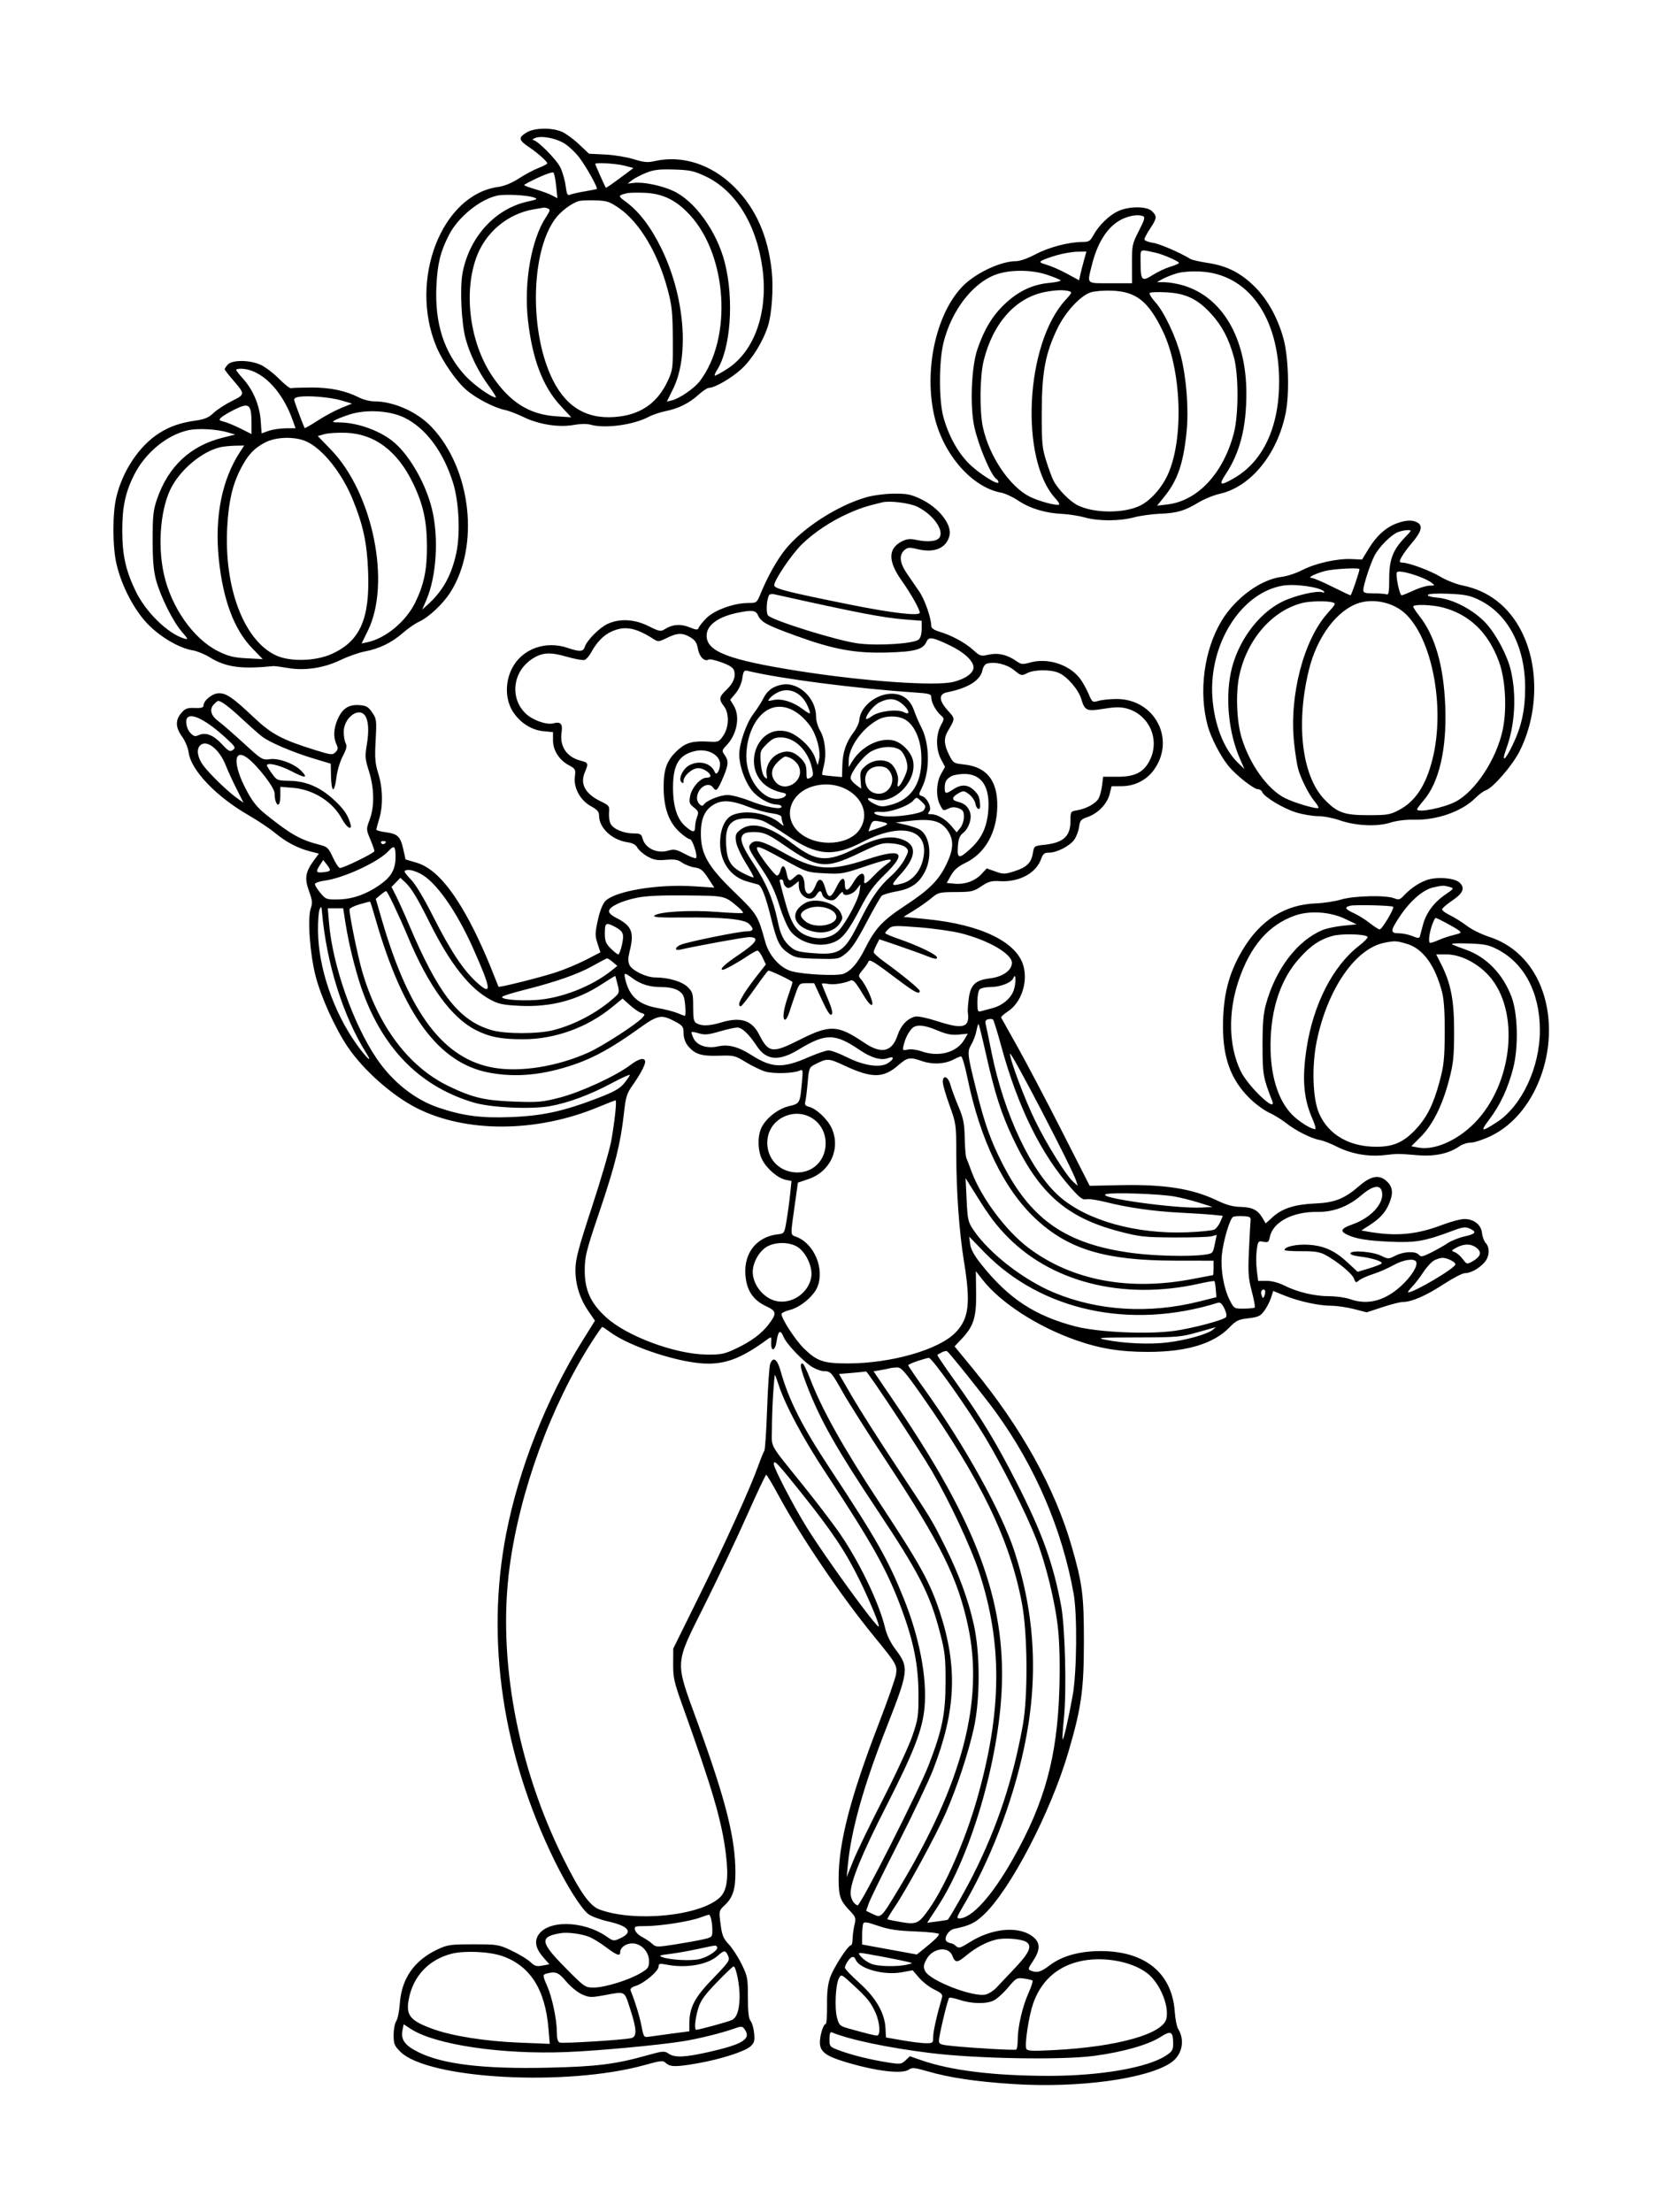 <svg xmlns="http://www.w3.org/2000/svg" width="864" height="1152" viewBox="0 0 864 1152" version="1.1">
	<path d="M 274.250 68.989 C 269.728 71.746, 269.980 72.895, 276 76.959 C 280.196 79.791, 285 84.111, 285 85.051 C 285 85.424, 283.005 86.490, 280.566 87.422 C 278.128 88.353, 273.503 90.814, 270.290 92.891 C 266.512 95.333, 262.691 96.906, 259.474 97.344 C 230.008 101.356, 212.800 145.767, 227.253 180.500 C 230.428 188.130, 237.585 198.484, 242.808 203.004 C 247.915 207.425, 257.452 212.380, 263 213.497 C 264.925 213.884, 269.255 215.539, 272.622 217.175 C 280.586 221.043, 291.011 222.695, 298.684 221.304 C 302.137 220.678, 305.638 220.609, 307.458 221.131 C 315.035 223.304, 329.918 221.298, 337.920 217.025 C 339.889 215.974, 343.877 214.639, 346.783 214.060 C 353.358 212.749, 358.955 209.939, 363.916 205.457 C 366.021 203.556, 368.363 201.996, 369.121 201.990 C 372.236 201.968, 380.853 196.995, 386.113 192.184 C 391.660 187.110, 397.354 177.890, 399.942 169.793 C 401.965 163.464, 402.881 150.007, 401.903 141 C 399.921 122.752, 393.572 108.479, 382.541 97.478 C 370.504 85.474, 355.184 80.555, 340.500 83.981 C 337.350 84.715, 335.118 84.484, 330 82.892 C 326.425 81.779, 319.730 80.685, 315.123 80.460 L 306.747 80.050 301.506 75.094 C 298.624 72.368, 294.576 69.432, 292.511 68.569 C 287.150 66.329, 278.278 66.533, 274.250 68.989 M 278.500 71.947 C 277.400 72.449, 277.026 72.891, 277.669 72.930 C 279.931 73.066, 289.877 83.115, 291.876 87.284 C 292.987 89.603, 294.207 93.887, 294.585 96.805 C 295.152 101.184, 295.554 101.985, 296.886 101.398 C 297.774 101.007, 301.200 100.225, 304.500 99.662 C 307.800 99.098, 310.643 98.539, 310.817 98.418 C 311.505 97.943, 305.563 87.210, 301.889 82.292 C 299.749 79.427, 296.049 75.941, 293.668 74.546 C 288.923 71.765, 281.637 70.517, 278.500 71.947 M 310 85.379 C 310 85.764, 315.113 97.261, 315.516 97.784 C 315.637 97.941, 318.927 95.691, 322.827 92.784 L 329.918 87.500 325.209 86.269 C 320.873 85.136, 310 84.500, 310 85.379 M 336.500 90.006 C 333.750 91.114, 330.456 92.830, 329.180 93.818 L 326.859 95.615 330.235 95.221 C 335.048 94.659, 344.409 96.583, 350.557 99.397 C 361.843 104.564, 373.358 120.544, 377.467 136.740 C 382.388 156.140, 380.509 181.716, 373.345 192.837 C 372.518 194.122, 372.028 195.362, 372.258 195.591 C 372.488 195.821, 375.455 194.213, 378.851 192.018 C 392.987 182.882, 400.117 162.501, 397.103 139.851 C 394.040 116.833, 383.078 99.153, 367.274 91.740 C 361.397 88.984, 359.242 88.525, 351 88.277 C 343.330 88.046, 340.537 88.379, 336.500 90.006 M 280.250 92.506 C 276.262 94.359, 273 96.096, 273 96.367 C 273 96.637, 275.582 97.609, 278.737 98.526 C 281.892 99.443, 285.786 100.872, 287.390 101.702 L 290.307 103.210 289.647 96.899 C 289.284 93.428, 288.653 90.261, 288.244 89.862 C 287.835 89.463, 284.238 90.653, 280.250 92.506 M 326.500 100.616 C 321.807 101.792, 321.759 102.042, 325.677 104.881 C 332.741 109.998, 338.960 118.132, 344.500 129.500 C 356.517 154.156, 359.111 184.974, 350.630 202.321 L 347.295 209.143 349.897 208.501 C 353.960 207.498, 361.579 202.241, 364.478 198.439 C 381.476 176.154, 378.847 133.071, 359.194 111.843 C 352.068 104.146, 345.152 100.782, 335.673 100.402 C 331.728 100.244, 327.600 100.341, 326.500 100.616 M 258.999 101.857 C 249.949 103.789, 238.551 113.079, 233.796 122.400 C 229.327 131.159, 227.815 137.352, 227.272 149.110 C 226.381 168.436, 231.247 183.545, 242.235 195.567 C 246.616 200.360, 255.868 206.961, 258.248 206.991 C 258.659 206.996, 256.970 204.248, 254.494 200.885 C 249.132 193.601, 244.777 184.729, 242.524 176.500 C 240.248 168.189, 239.413 149.663, 240.959 141.804 C 244.643 123.077, 258.092 108.533, 275.097 104.886 C 279.817 103.873, 280.202 103.619, 278.157 102.862 C 274.750 101.602, 263.066 100.989, 258.999 101.857 M 301.554 104.677 C 297.709 105.754, 291.935 110.107, 289.027 114.121 C 276.227 131.792, 275.713 173.675, 287.997 198.048 C 295.472 212.878, 306.955 219.043, 323.015 216.846 C 334.578 215.265, 342.673 209.248, 347.696 198.500 C 350.419 192.673, 350.497 192.040, 350.398 176.500 C 350.310 162.685, 349.943 159.174, 347.717 150.794 C 342.691 131.881, 333.052 115.723, 322.433 108.410 C 317.458 104.983, 316.099 104.533, 310.169 104.344 C 306.501 104.227, 302.624 104.377, 301.554 104.677 M 278 108.999 C 264.225 111.338, 252.597 121.182, 247.933 134.451 C 241.373 153.114, 244.836 178.616, 256.245 195.674 C 265.386 209.341, 275.570 215.818, 289.401 216.763 L 297.500 217.316 291.843 211.202 C 282.659 201.275, 277.203 186.889, 274.947 166.649 C 272.757 147.015, 276.709 124.594, 284.408 112.959 C 286.522 109.765, 286.672 109.088, 285.373 108.590 C 284.528 108.265, 283.536 108.053, 283.168 108.118 C 282.801 108.182, 280.475 108.579, 278 108.999 M 582.419 109.897 C 577.712 112.035, 572.175 117.404, 569.441 122.480 C 567.759 125.603, 567.091 126.002, 563.523 126.017 C 556.499 126.048, 546.129 128.798, 539.237 132.457 C 535.392 134.499, 531.134 136, 529.187 136 C 520.960 136, 507.444 142.487, 500.817 149.614 C 487.188 164.274, 481.095 193.303, 486.674 217 C 491.325 236.760, 506.207 253.736, 521.340 256.544 C 523.452 256.936, 527.436 258.775, 530.194 260.630 C 536.286 264.730, 544.310 267.184, 553 267.604 C 556.575 267.777, 561.961 268.612, 564.968 269.459 C 572.003 271.442, 582.970 271.426, 590.540 269.423 C 593.818 268.555, 599.875 267.710, 604 267.543 C 613.018 267.179, 616.840 266.070, 624.063 261.721 C 627.078 259.905, 632.118 257.844, 635.262 257.141 C 651.404 253.528, 665.336 236.436, 669.588 215.027 C 671.596 204.919, 671.049 186.043, 668.471 176.500 C 665.579 165.796, 660.205 156.018, 653.592 149.431 C 646.234 142.101, 639.010 138.426, 629 136.919 C 624.875 136.298, 620.825 135.379, 620 134.877 C 614.266 131.384, 604.020 126.976, 600.363 126.427 C 597.963 126.067, 596.002 125.262, 596.004 124.636 C 596.007 124.011, 597.355 121.475, 599 119 C 602.534 113.683, 602.649 112.649, 600 110 C 597.346 107.346, 588.155 107.292, 582.419 109.897 M 586.239 113.335 C 577.974 116.332, 571.914 124.842, 568.630 138.064 C 566.122 148.161, 565.446 147.500, 578.279 147.500 L 589.552 147.500 589.526 137.387 C 589.501 127.705, 589.655 126.972, 593.127 120.197 C 596.045 114.504, 596.469 113.010, 595.296 112.560 C 593.130 111.729, 589.906 112.005, 586.239 113.335 M 594.015 136.731 C 594.037 146.182, 594.657 146.808, 600.394 143.170 C 602.972 141.535, 607.088 139.604, 609.541 138.880 C 611.993 138.156, 614 137.267, 614 136.905 C 614 136.081, 605.439 132.360, 601.750 131.581 C 593.127 129.760, 593.998 129.179, 594.015 136.731 M 550.500 132.871 C 547.200 133.821, 543.685 135.060, 542.690 135.623 C 541.138 136.501, 541.495 136.827, 545.190 137.907 C 547.560 138.600, 552.307 140.693, 555.737 142.558 L 561.975 145.948 562.573 143.224 C 562.902 141.726, 563.758 138.363, 564.476 135.750 L 565.781 131 561.140 131.071 C 558.588 131.110, 553.800 131.920, 550.500 132.871 M 518.187 143.146 C 506.248 147.732, 495.419 162.002, 491.358 178.500 C 488.966 188.213, 488.925 208.245, 491.279 217 C 493.861 226.607, 498.716 235.499, 504.582 241.364 C 509.766 246.548, 520 253.025, 520 251.121 C 520 250.570, 519.544 249.836, 518.986 249.491 C 516.205 247.773, 509.683 232.455, 507.441 222.378 C 505.076 211.748, 505.860 191.229, 508.983 182 C 512.470 171.698, 516.782 164.512, 523.087 158.498 C 530.237 151.678, 537.620 148.147, 546.453 147.322 C 550.109 146.981, 552.741 146.354, 552.301 145.929 C 551.860 145.505, 548.702 144.222, 545.282 143.079 C 536.988 140.306, 525.503 140.335, 518.187 143.146 M 613 142.310 C 610.525 143.027, 607.150 144.358, 605.500 145.267 L 602.500 146.920 606.568 146.960 C 608.806 146.982, 613.081 147.715, 616.068 148.588 C 636.459 154.551, 649.032 175.884, 649.102 204.637 C 649.145 222.407, 645.798 235.641, 638.451 246.750 C 634.469 252.771, 635.308 253.238, 642.597 249.058 C 657.839 240.315, 666.231 222.317, 666.169 198.500 C 666.083 165.141, 649.994 142.693, 625.249 141.408 C 620.618 141.168, 615.689 141.531, 613 142.310 M 544.132 152.078 C 528.879 155.075, 517.105 168.291, 512.294 187.815 C 510.281 195.980, 510.076 214.053, 511.900 222.500 C 515.149 237.545, 525.773 253.318, 536.226 258.615 C 540.985 261.026, 550.719 263.614, 551.624 262.709 C 551.892 262.441, 551.047 261.075, 549.748 259.673 C 530.966 239.407, 533.920 179.154, 554.816 156.320 C 558.381 152.424, 558.501 152.102, 556.571 151.583 C 553.840 150.850, 549.501 151.022, 544.132 152.078 M 568 152.248 C 562.596 154.043, 554.776 162.542, 550.664 171.092 C 544.394 184.127, 542.590 193.773, 542.542 214.500 C 542.504 230.682, 542.738 233.258, 544.854 240 C 546.149 244.125, 547.862 248.764, 548.661 250.310 C 550.955 254.748, 557.023 260.971, 561.069 263.035 C 569.421 267.296, 584.980 267.476, 593.546 263.411 C 599.014 260.816, 604.862 254.345, 608.120 247.285 C 616.603 228.902, 615.396 192.844, 605.616 172.500 C 598.127 156.921, 591.756 151.841, 579.117 151.370 C 574.928 151.214, 569.925 151.609, 568 152.248 M 598.768 152.546 C 598.365 152.959, 599.648 155.082, 601.619 157.264 C 606.283 162.426, 612.452 175.425, 615.005 185.467 C 617.935 196.999, 619.150 213.327, 617.948 225.036 C 616.247 241.611, 613.276 250.165, 606.179 258.913 L 602.599 263.326 607.989 262.688 C 623.775 260.818, 637.162 246.434, 642.598 225.500 C 645.101 215.858, 645.107 195.072, 642.609 186 C 639.940 176.310, 636.443 169.646, 630.770 163.439 C 623.717 155.721, 617.595 152.772, 607.500 152.227 C 603.100 151.989, 599.171 152.133, 598.768 152.546 M 118.655 189.829 C 117.745 190.835, 117 191.932, 117 192.268 C 117 192.604, 118.797 194.955, 120.993 197.492 C 127.800 205.356, 127.800 205.327, 120.720 208.847 C 117.299 210.547, 113.023 213.338, 111.219 215.049 C 108.634 217.499, 106.613 218.347, 101.698 219.043 C 93.961 220.139, 88.494 222.032, 82.941 225.537 C 72.587 232.074, 63.796 245.215, 60.557 259 C 58.564 267.483, 58.577 284.183, 60.584 293.303 C 63.136 304.893, 70.030 318.067, 77.401 325.438 C 84.064 332.101, 93.589 337.572, 100.469 338.689 C 102.626 339.039, 106.440 340.590, 108.945 342.135 C 117.606 347.479, 125.291 348.563, 142.500 346.868 C 143.050 346.814, 146.390 347.259, 149.922 347.857 C 158.888 349.375, 168.683 347.877, 177.500 343.638 C 181.350 341.788, 187.005 339.803, 190.067 339.228 C 197.500 337.832, 204.053 334.635, 209.780 329.611 C 212.376 327.333, 216.192 324.694, 218.260 323.746 C 223.339 321.418, 230.620 314.586, 234.508 308.500 C 249.952 284.323, 245.444 244.258, 224.822 222.415 C 217.310 214.458, 205.076 209, 194.750 209 C 192.644 209, 189.237 208.141, 187.180 207.092 C 180.040 203.449, 172.050 201.764, 162.089 201.800 C 156.814 201.819, 152.048 201.976, 151.499 202.150 C 150.949 202.324, 148.136 200.089, 145.248 197.183 C 142.359 194.277, 138.084 191.033, 135.748 189.972 C 130.060 187.390, 120.931 187.314, 118.655 189.829 M 123 192.629 C 123 192.975, 124.627 195.058, 126.615 197.259 C 131.811 203.010, 135.200 211.058, 135.768 218.996 L 136.246 225.680 139.873 224.384 C 141.868 223.671, 145.843 223.068, 148.706 223.044 L 153.911 223 152.472 218.921 C 146.819 202.898, 135.829 192.032, 125.250 192.006 C 124.013 192.003, 123 192.283, 123 192.629 M 155.653 206.663 C 153.551 207.024, 152.944 207.590, 153.332 208.826 C 154.138 211.390, 158.320 222.449, 158.649 222.887 C 158.809 223.100, 161.868 221.366, 165.446 219.035 C 169.025 216.704, 174.511 213.756, 177.639 212.485 L 183.325 210.174 177.912 208.560 C 172.179 206.850, 160.412 205.847, 155.653 206.663 M 121.500 213.596 C 118.750 214.996, 115.867 216.758, 115.094 217.512 C 113.893 218.684, 114.112 218.986, 116.594 219.586 C 118.192 219.972, 122.088 221.580, 125.250 223.158 L 131 226.029 130.986 220.764 C 130.959 210.202, 129.836 209.354, 121.500 213.596 M 181.951 215.872 C 178.899 216.864, 175.524 218.185, 174.451 218.807 C 172.771 219.782, 173.084 219.943, 176.701 219.970 C 186.541 220.041, 198.659 224.540, 205.649 230.717 C 213.830 237.946, 221.924 252.387, 225.010 265.260 C 228.585 280.172, 227.316 300.239, 222.024 312.486 L 219.869 317.472 222.615 314.986 C 230.597 307.762, 234.991 299.920, 237.581 288.281 C 239.811 278.257, 239.079 261.526, 235.972 251.500 C 230.930 235.229, 221.747 222.928, 210.581 217.485 C 202.945 213.763, 190.581 213.066, 181.951 215.872 M 98.232 224 C 87.083 226.356, 75.719 235.670, 69.881 247.235 C 65.275 256.361, 63.635 264.097, 63.678 276.500 C 63.722 289.161, 65.441 296.934, 70.570 307.667 C 75.835 318.685, 87.303 329.920, 95.936 332.519 C 98.165 333.191, 98.053 332.881, 94.617 328.876 C 89.960 323.448, 83.584 310.623, 81.255 302 C 79.961 297.208, 79.500 291.690, 79.500 281 C 79.500 268.444, 79.810 265.603, 81.812 259.810 C 87.675 242.839, 99.185 232.103, 116 227.916 L 122.500 226.298 118.500 225.123 C 112.866 223.468, 103.264 222.936, 98.232 224 M 169 226.074 L 165.500 227.059 172.500 234.322 C 194.174 256.814, 203.706 303.607, 191.642 328.294 L 188.322 335.088 191.411 334.421 C 200.915 332.368, 211.426 323.615, 216.260 313.730 C 220.782 304.482, 222.404 296.706, 222.356 284.500 C 222.304 271.205, 220.367 262.478, 215.033 251.500 C 206.910 234.782, 195.103 225.931, 180.185 225.376 C 175.958 225.219, 170.925 225.533, 169 226.074 M 138 230.455 C 132.153 233.523, 128.878 237.109, 125.121 244.559 C 121.002 252.728, 119.050 261.337, 118.335 274.500 C 116.614 306.148, 127.068 333.599, 143.780 341.320 C 151.099 344.701, 164.351 344.347, 172.762 340.546 C 187.561 333.858, 192.679 322.264, 191.714 297.611 C 191.133 282.762, 189.179 273.584, 183.757 260.221 C 178.138 246.375, 168.095 233.763, 159.622 229.916 C 153.577 227.171, 143.794 227.414, 138 230.455 M 114.500 232.940 C 105.517 235.143, 95.004 243.646, 89.700 253 C 83.749 263.494, 81.877 283.131, 85.326 298.866 C 89.139 316.259, 100.798 332.821, 113.699 339.173 C 118.996 341.780, 121.724 342.449, 128.520 342.806 L 136.848 343.243 131.347 337.563 C 121.918 327.828, 116.138 312.405, 113.954 291.155 C 111.694 269.172, 115.565 249.690, 125.059 235.250 L 127.196 232 122.348 232.102 C 119.682 232.159, 116.150 232.536, 114.500 232.940 M 451.150 258.957 C 435.982 263.292, 417.526 275.270, 408.712 286.500 C 404.374 292.028, 399.702 300.434, 396.070 309.250 C 394.149 313.912, 394.030 314, 389.662 314 C 382.308 314, 372.053 317.709, 367.926 321.861 C 365.937 323.862, 364.099 326.145, 363.843 326.934 C 363.447 328.152, 362.725 328.107, 359.047 326.636 C 354.405 324.778, 350.214 325.110, 346.202 327.652 C 344.102 328.984, 343.380 328.846, 337.793 326.054 C 330.511 322.416, 322.822 321.986, 316.500 324.866 C 312.213 326.818, 305.633 333.431, 304.535 336.889 C 303.731 339.422, 301.895 339.524, 295.615 337.384 C 284.057 333.446, 271.853 337.925, 266.680 348.005 C 262.884 355.400, 263.127 364.571, 267.283 370.852 C 271.009 376.483, 276.884 380.186, 283.025 380.776 L 288 381.254 288 385.479 C 288 390.728, 291.183 395.755, 296.230 398.481 C 299.701 400.355, 299.871 400.678, 299.385 404.481 C 298.646 410.268, 302.201 416.789, 307.750 419.825 C 311.109 421.662, 312.001 422.711, 312.004 424.825 C 312.012 431.084, 318.703 437.383, 326.600 438.567 C 329.515 439.004, 331.130 439.875, 331.983 441.468 C 332.653 442.720, 334.998 444.755, 337.194 445.989 C 340.440 447.813, 342.242 448.142, 346.843 447.748 C 351.385 447.360, 353.051 447.652, 355.297 449.234 C 356.835 450.317, 359.760 451.442, 361.797 451.735 C 364.892 452.180, 366.033 453.084, 368.747 457.243 L 371.995 462.218 361.247 461.524 C 342.275 460.298, 320.130 464.039, 315.182 469.306 C 313.821 470.755, 312.352 474.543, 311.336 479.221 C 309.858 486.035, 309.844 487.246, 311.199 491.361 L 312.703 495.931 305.102 499.840 C 300.921 501.990, 293.900 504.921, 289.500 506.353 C 281.089 509.091, 259.951 514.374, 259.616 513.822 C 259.508 513.645, 257.647 509, 255.481 503.500 C 253.315 498, 249.204 488.913, 246.347 483.307 C 235.995 462.996, 226.565 452.076, 216.925 449.235 L 211.218 447.553 210.037 442.276 C 208.547 435.615, 207.117 434.217, 200.957 433.400 C 198.231 433.038, 196 432.422, 196 432.030 C 196 431.638, 196.670 429.109, 197.489 426.409 C 199.552 419.608, 199.367 410.353, 197.018 402.839 C 195.344 397.485, 195.128 394.791, 195.628 385.500 C 196.190 375.044, 196.101 374.327, 193.827 371 C 191.809 368.047, 190.763 367.451, 187.136 367.189 C 181.667 366.792, 178.420 368.863, 175.938 374.328 C 173.758 379.129, 173.489 383.785, 175.177 387.490 C 176.151 389.627, 176.071 390.358, 174.713 391.715 C 173.191 393.237, 172.452 393.165, 164.566 390.720 C 146.931 385.252, 141.510 382.382, 132.167 373.565 C 121.265 363.275, 117.984 361, 114.050 361 C 110.706 361, 106 364.728, 106 367.378 C 106 368.482, 104.860 368.804, 101.414 368.674 C 97.515 368.526, 96.465 368.921, 94.414 371.306 C 91.233 375.003, 91.365 378.823, 94.837 383.616 C 96.425 385.808, 97.932 389.453, 98.259 391.894 C 99.498 401.129, 112.602 414.831, 129.482 424.541 C 134.223 427.269, 140.418 431.415, 143.249 433.757 C 149.075 438.574, 155.055 441.711, 161.597 443.380 L 166.067 444.520 163.558 447.921 C 159.062 454.015, 158.504 457.373, 160.895 463.933 C 162.654 468.756, 162.813 470.238, 161.865 472.958 C 160.066 478.119, 161.395 496.853, 164.376 508.337 C 167.227 519.323, 174.551 535.478, 181.055 545.130 C 189.179 557.184, 204.158 570.476, 216.952 576.983 C 242.549 590.001, 279.304 589.856, 311.299 576.612 C 316.097 574.625, 320.265 573, 320.561 573 C 321.298 573, 320.170 583.720, 318.354 593.967 C 317.529 598.623, 313.006 614.148, 308.303 628.467 C 301.248 649.946, 299.741 655.637, 299.690 661 C 299.616 668.803, 301.926 676.214, 306.509 682.877 L 309.851 687.736 303.378 698.118 C 284.746 728, 270.151 764.939, 263.589 798.820 C 252.870 854.162, 261.701 913.680, 288.837 968.983 C 295.416 982.391, 302.610 993.761, 306.399 996.742 C 307.871 997.900, 312.546 999.634, 316.788 1000.595 C 327.538 1003.032, 329.854 1006.129, 323.246 1009.232 C 319.605 1010.942, 319.509 1010.932, 315.906 1008.435 C 303.629 999.927, 284.736 999.734, 280.117 1008.069 C 278.266 1011.407, 279.208 1015.028, 283.069 1019.426 L 286.110 1022.889 282.489 1023.568 C 279.441 1024.140, 278.443 1023.842, 276.184 1021.683 C 274.708 1020.273, 270.350 1017.630, 266.500 1015.810 C 259.695 1012.592, 259.138 1012.500, 246.500 1012.500 C 234.544 1012.500, 233.049 1012.712, 227.880 1015.135 C 215.756 1020.820, 209.129 1030.313, 208.225 1043.289 C 207.949 1047.255, 207.110 1051.388, 206.361 1052.473 C 205.613 1053.557, 205 1056.805, 205 1059.689 C 205 1064.331, 205.395 1065.328, 208.438 1068.372 C 222.777 1082.710, 295.132 1086.673, 335.788 1075.346 C 344.383 1072.951, 345.208 1072.879, 346.866 1074.379 C 349.095 1076.396, 352.132 1076.408, 363.374 1074.441 C 375.239 1072.366, 387.961 1068.295, 390.846 1065.650 C 392.834 1063.828, 393.124 1062.780, 392.746 1058.783 C 392.501 1056.189, 391.670 1053.307, 390.900 1052.378 C 389.894 1051.165, 389.500 1047.704, 389.500 1040.077 C 389.500 1030.085, 389.306 1029.068, 386.192 1022.741 C 384.373 1019.045, 381.370 1014.414, 379.519 1012.452 C 376.677 1009.438, 376.015 1007.806, 375.260 1001.954 C 374.374 995.088, 374.393 994.999, 377.306 992.262 C 381.629 988.201, 383 984.077, 383 975.131 C 383 957.267, 378.010 937.487, 363.315 897.094 C 351.313 864.107, 351.099 867.577, 367.115 835.442 C 373.984 821.660, 383.837 800.847, 389.010 789.192 C 394.182 777.536, 398.696 768, 399.039 768 C 399.382 768, 402.275 772.838, 405.466 778.750 C 417.067 800.244, 438.167 831.353, 455.468 852.473 C 466.901 866.429, 467.374 867.258, 466.615 872.003 C 466.266 874.188, 462.207 885.768, 457.595 897.737 C 442.770 936.212, 436.682 959.842, 436.756 978.618 C 436.791 987.518, 437.592 989.775, 442.572 995 C 445.692 998.274, 445.848 998.758, 444.978 1002.500 C 444.466 1004.700, 444.037 1007.962, 444.024 1009.750 C 444.011 1011.538, 443.615 1013, 443.145 1013 C 441.650 1013, 434.308 1024.307, 432.431 1029.500 C 431.118 1033.135, 430.650 1037.162, 430.720 1044.250 C 430.773 1049.612, 430.452 1054, 430.006 1054 C 428.813 1054, 427 1059.796, 427 1063.610 C 427 1068.270, 429.989 1070.627, 439.621 1073.565 C 456.033 1078.571, 469.895 1080.260, 473.420 1077.682 C 474.939 1076.571, 476.422 1076.711, 482.861 1078.570 C 494.580 1081.953, 507.786 1083.933, 527.249 1085.225 C 561.647 1087.507, 598.012 1082.536, 610.152 1073.892 C 615.725 1069.923, 617.208 1062.334, 613.549 1056.500 C 612.859 1055.400, 612.071 1051.343, 611.798 1047.484 C 610.382 1027.506, 596.375 1016.038, 573.355 1016.011 C 562.173 1015.998, 553.046 1018.555, 546.532 1023.528 C 542.025 1026.968, 540.093 1027.494, 536.794 1026.180 C 535.275 1025.575, 535.412 1025.016, 538.044 1021.100 C 541.580 1015.835, 541.803 1012.101, 538.750 1009.241 C 531.806 1002.736, 517.261 1003.667, 505.006 1011.402 C 500.176 1014.450, 499.321 1014.696, 497.928 1013.435 C 497.056 1012.646, 495.928 1011.993, 495.421 1011.985 C 494.915 1011.976, 493.914 1011.598, 493.199 1011.144 C 491.136 1009.835, 493.780 1005.066, 496.921 1004.431 C 504.737 1002.850, 507.648 1001.474, 512.218 997.199 C 526.133 984.183, 547.153 943.858, 556.368 912.500 C 563.174 889.340, 564.471 880.152, 564.486 855 C 564.501 830.694, 563.746 824.789, 558.131 805.299 C 549.390 774.961, 532.034 743.649, 507.144 713.313 L 497.145 701.127 500.737 697.317 C 507.105 690.566, 508.520 686.089, 508.356 673.223 L 508.213 661.945 511.561 666.243 C 520.982 678.334, 540.076 690.740, 560.186 697.834 C 572.753 702.268, 583.356 704.001, 597.860 703.993 C 618.073 703.982, 632.061 699.763, 640.371 691.171 C 643.753 687.674, 644.987 687.082, 650.147 686.483 C 655.219 685.894, 656.384 685.353, 658.403 682.649 C 659.695 680.917, 661.274 677.871, 661.911 675.880 L 663.069 672.260 669.099 674.696 C 676.605 677.728, 686.935 679.962, 693.500 679.974 C 696.250 679.979, 701.489 680.749, 705.143 681.685 L 711.785 683.388 719.962 680.694 C 724.459 679.212, 729.216 678, 730.534 678 C 735.135 678, 742.568 674.787, 751.550 668.916 C 756.527 665.662, 761.612 663, 762.849 663 C 765.824 663, 769.932 660.798, 772.917 657.603 C 775.720 654.603, 776.098 649.875, 773.745 647.263 C 772.871 646.293, 772.009 643.969, 771.828 642.099 C 771.417 637.841, 767.614 634.800, 762.698 634.800 C 760.742 634.800, 755.622 636.139, 751.321 637.776 C 737.624 642.987, 727.136 643.944, 712.234 641.342 L 708.969 640.772 713.234 638.027 C 718.693 634.514, 721.515 631.404, 723.452 626.768 C 725.639 621.534, 725.379 618.288, 722.545 615.455 C 718.551 611.460, 714.202 612.100, 707.832 617.619 C 700.164 624.263, 695.128 626.266, 685 626.703 C 674.448 627.157, 667.844 629.243, 662.946 633.668 L 659.163 637.085 657.465 634.210 C 654.997 630.033, 652.201 628.637, 646 628.488 C 642.078 628.395, 638.635 627.456, 634 625.217 C 621.130 619, 606.593 616.682, 583.500 617.164 L 567.500 617.497 553 588.984 C 545.025 573.302, 534.725 553.727, 530.112 545.485 C 525.498 537.243, 521.568 530.217, 521.378 529.872 C 521.188 529.527, 522.817 528.064, 524.997 526.621 C 531.791 522.125, 535.349 511.722, 533.033 503.122 C 529.659 490.591, 511.030 481.497, 482.998 478.696 L 470.545 477.452 475.983 474.106 C 478.974 472.265, 483.080 469.367, 485.108 467.664 C 488.616 464.719, 489.226 464.568, 497.720 464.535 C 505.928 464.503, 507.001 464.261, 511.073 461.530 C 514.790 459.036, 516.316 458.608, 520.589 458.862 C 530.707 459.463, 539.494 454.806, 542.161 447.431 C 543.197 444.567, 543.895 444, 546.385 444 C 550.414 444, 557.060 440.578, 559.462 437.266 C 560.541 435.779, 561.666 432.817, 561.962 430.685 C 562.438 427.252, 562.945 426.655, 566.375 425.478 C 571.763 423.631, 576.604 418.631, 577.869 413.607 L 578.921 409.429 584.210 409.399 C 590.954 409.362, 597.066 406.273, 600.918 400.954 C 612.445 385.041, 601.416 364, 581.547 364 C 578.214 364, 574.001 364.426, 572.185 364.947 C 568.929 365.881, 568.856 365.829, 566.871 361.198 C 565.763 358.615, 563.749 355.049, 562.395 353.273 C 556.902 346.072, 545.623 342.446, 536.586 344.976 C 532.569 346.101, 531.845 346.029, 529.312 344.251 C 524.587 340.935, 519.777 339.815, 514.933 340.904 C 510.814 341.829, 510.424 341.712, 506.839 338.473 C 502.602 334.645, 495.588 330.850, 489.250 328.954 C 486.506 328.134, 485 327.105, 485 326.052 C 485 321.946, 481.659 312.292, 478.791 308.110 C 477.052 305.574, 474.138 301.317, 472.315 298.650 C 468.555 293.148, 468.102 289.123, 470.952 286.544 C 472.685 284.975, 473.472 284.914, 477.979 285.995 C 486.656 288.077, 492.879 285.424, 494.481 278.961 C 495.909 273.204, 488.947 264.321, 479.500 259.845 C 474.396 257.426, 472.305 257.012, 465.500 257.072 C 460.987 257.112, 454.732 257.934, 451.150 258.957 M 459.500 261.588 C 451.107 263.591, 447.611 264.744, 441.338 267.574 C 432.603 271.516, 423.912 277.320, 417.689 283.368 C 412.189 288.714, 402.796 302.703, 403.222 304.914 C 403.551 306.623, 410.522 308.374, 443 314.909 C 464.612 319.257, 479 320.921, 479 319.071 C 479 317.295, 474.393 309.121, 469.522 302.253 C 462.368 292.165, 462.451 285.556, 469.778 281.873 C 472.339 280.585, 473.940 280.443, 477.446 281.191 C 483.225 282.423, 488.048 281.900, 489.296 279.905 C 491.714 276.041, 486.060 268.112, 477.932 263.965 C 473.999 261.959, 463.576 260.614, 459.500 261.588 M 727.627 272.468 C 721.938 274.496, 716.964 278.917, 712.931 285.530 L 709.362 291.381 703.913 291.129 C 696.434 290.782, 685.117 293.307, 678.235 296.857 C 675.081 298.484, 670.250 300.081, 667.500 300.406 C 656.628 301.690, 643.356 311.398, 636.179 323.316 C 627.024 338.519, 624.148 360.336, 628.974 377.975 C 630.677 384.201, 635.575 393.690, 639.722 398.798 C 643.749 403.757, 652.957 411, 655.234 411 C 656.088 411, 657.034 411.646, 657.337 412.436 C 658.302 414.951, 668.278 420.981, 674.855 423.025 C 678.351 424.111, 683.541 425, 686.390 425 C 689.239 425, 694.254 425.947, 697.535 427.105 C 705.885 430.051, 717.031 430.600, 724 428.408 C 727.379 427.345, 732.157 426.748, 736.391 426.861 C 748.269 427.175, 761.374 422.559, 768.319 415.614 C 770.181 413.752, 772.611 411.941, 773.718 411.590 C 777.439 410.409, 787.664 398.617, 791.399 391.200 C 801.149 371.840, 801.583 347.036, 792.489 328.978 C 785.866 315.826, 775.311 307.602, 761.493 304.827 C 758.293 304.184, 753.161 302.144, 750.088 300.293 C 744.913 297.176, 733.636 293, 730.395 293 C 729.628 293, 729 292.745, 729 292.434 C 729 291.066, 731.597 287.116, 735.636 282.341 C 740.367 276.747, 741.096 273.657, 738.066 272.035 C 735.497 270.660, 732.330 270.792, 727.627 272.468 M 728 277.117 C 724.461 278.518, 718.180 284.823, 715.876 289.287 C 713.630 293.639, 710.032 304.663, 710.013 307.250 C 710.002 308.703, 710.920 309, 715.418 309 C 718.398 309, 721.436 309.230, 722.168 309.511 C 723.215 309.913, 723.500 308.147, 723.500 301.261 C 723.500 291.290, 725.391 286.381, 731.788 279.750 C 735.307 276.102, 735.339 276.002, 732.953 276.063 C 731.604 276.098, 729.375 276.572, 728 277.117 M 690 297.362 C 684.555 298.847, 680.612 300.923, 683.148 300.970 C 684.055 300.986, 688.842 303.025, 693.786 305.500 C 698.730 307.975, 703.033 310, 703.347 310 C 703.814 310, 708 297.758, 708 296.395 C 708 295.487, 694.146 296.232, 690 297.362 M 727.493 298.011 C 726.678 299.330, 728.884 310, 729.972 310 C 730.428 310, 733.209 308.879, 736.151 307.510 C 739.093 306.140, 742.850 305.001, 744.500 304.978 C 747.354 304.938, 747.406 304.865, 745.560 303.469 C 741.397 300.321, 728.478 296.417, 727.493 298.011 M 667.932 304.988 C 646.315 308.747, 629.577 335.322, 631.393 363 C 632.317 377.090, 637.353 390.072, 644.627 397.124 L 648.111 400.500 645.703 395 C 640.019 382.017, 638.139 364.412, 640.952 350.500 C 644.172 334.575, 655.174 319.413, 668 313.222 C 674.553 310.059, 685.998 307.402, 688.663 308.424 C 689.456 308.728, 689.867 308.594, 689.578 308.126 C 688.155 305.823, 674.506 303.844, 667.932 304.988 M 400.598 309.842 C 399.234 312.048, 398.820 319.079, 399.972 320.467 C 402.157 323.099, 436.677 333.824, 447.050 335.093 C 457.680 336.394, 475.854 335.196, 478.473 333.022 C 479.403 332.251, 480 330.097, 480 327.515 L 480 323.275 471.250 322.576 C 459.754 321.658, 446.451 319.094, 403.311 309.480 C 402.107 309.212, 400.886 309.375, 400.598 309.842 M 743.643 309.769 C 743.282 310.353, 745.252 310.939, 748.479 311.207 C 756.582 311.879, 767.583 317.669, 773.911 324.592 C 779.244 330.428, 785.018 341.348, 786.816 349 C 789.875 362.020, 789.026 377.327, 784.565 389.618 C 781.650 397.648, 783.761 396.393, 787.931 387.617 C 792.404 378.205, 794.255 369.739, 794.297 358.500 C 794.379 336.849, 785.411 319.677, 770.199 312.353 C 765.437 310.061, 762.835 309.542, 754.376 309.196 C 748.332 308.949, 744.007 309.180, 743.643 309.769 M 678.500 313.934 C 662.596 317.802, 649.387 332.983, 645.378 352 C 643.496 360.931, 644.043 375.576, 646.573 383.998 C 650.760 397.934, 660.095 410.987, 669.158 415.580 C 674.133 418.101, 685.807 421.526, 686.628 420.706 C 686.878 420.456, 685.999 418.957, 684.675 417.376 C 681.655 413.767, 677.575 405.739, 676.100 400.500 C 675.480 398.300, 674.513 392.119, 673.951 386.765 C 671.374 362.223, 678.901 333.225, 691.479 319.235 C 695.784 314.446, 695.883 314.202, 693.740 313.628 C 690.804 312.841, 682.293 313.012, 678.500 313.934 M 707.994 313.934 C 696.452 317.445, 685.870 331.518, 681.626 349 C 674.781 377.193, 678.055 404.152, 689.802 416.335 C 696.444 423.222, 699.996 424.500, 712.500 424.500 C 722.521 424.500, 723.956 424.260, 728.620 421.799 C 737.065 417.344, 742.520 409.118, 745.958 395.654 C 752.870 368.584, 745.860 331.849, 731.344 319.072 C 725.305 313.755, 715.600 311.620, 707.994 313.934 M 736 315.862 C 736 316.337, 737.366 318.444, 739.036 320.546 C 747.394 331.062, 751.900 346.718, 752.694 368 C 753.516 390.018, 749.514 407.366, 741.436 416.804 C 739.546 419.012, 738 421.084, 738 421.409 C 738 423.430, 751.701 420.760, 757.969 417.517 C 768.321 412.161, 779.394 395.308, 782.617 380 C 784.886 369.227, 784.040 353.758, 780.682 344.621 C 775.102 329.434, 765.432 320.069, 751.500 316.356 C 745.880 314.859, 736 314.544, 736 315.862 M 384.500 319.016 C 374.105 321.087, 368 325.521, 368 331 C 368 339.293, 379.334 343.646, 416 349.435 C 449.981 354.800, 487.303 357.420, 496.556 355.090 C 502.876 353.499, 507 350.505, 507 347.509 C 507 344.214, 502.003 339.580, 494.701 336.103 C 485.528 331.736, 483.702 331.452, 482.500 334.202 C 480.734 338.244, 476.545 339.387, 462 339.797 C 445.301 340.267, 434.063 338.194, 414.297 330.998 C 399.184 325.496, 396.411 323.995, 394.794 320.447 C 393.592 317.810, 391.803 317.561, 384.500 319.016 M 318.459 328.880 C 314.297 330.770, 310.781 334.398, 307.787 339.891 C 306.844 341.620, 305.370 343.305, 304.510 343.635 C 303.650 343.965, 299.429 343.218, 295.131 341.976 C 286.309 339.427, 282.186 339.726, 276.886 343.298 C 266.964 349.985, 265.454 363.489, 273.730 371.527 C 277.280 374.974, 284.583 377.604, 288.072 376.691 C 292.011 375.661, 293.142 376.866, 292.469 381.373 C 291.387 388.626, 295.033 394.124, 302.207 396.056 C 306.481 397.207, 306.560 397.415, 304.552 402.220 C 301.992 408.349, 304.847 413.474, 312.995 417.374 C 317.245 419.408, 317.473 419.726, 317.174 423.196 C 317.001 425.215, 317.376 427.835, 318.010 429.018 C 319.485 431.774, 324.819 434, 329.949 434 C 333.353 434, 334.053 434.365, 334.566 436.405 C 335.898 441.713, 342.110 444.716, 348.085 442.940 C 351.036 442.063, 352.206 442.301, 356.689 444.690 C 359.543 446.211, 362.145 447.188, 362.471 446.862 C 363.496 445.838, 360.650 437, 359.295 437 C 358.586 437, 356.224 435.390, 354.046 433.422 C 348.359 428.285, 345.656 420.778, 345.612 410 C 345.572 400.219, 347.457 395.440, 353.420 390.205 C 357.420 386.693, 361.085 385.744, 368.929 386.191 C 374.121 386.486, 374.460 386.352, 376.679 383.102 C 379.705 378.672, 379.858 371.360, 377 367.727 C 374.286 364.276, 374.472 362.875, 378.101 359.437 C 381.809 355.925, 383.213 352.697, 382.416 349.520 C 381.979 347.778, 380.332 346.620, 375.978 344.992 C 372.760 343.788, 369.658 343.094, 369.084 343.448 C 366.957 344.763, 364.181 342.028, 363.489 337.937 C 362.961 334.810, 362.058 333.397, 359.649 331.928 C 355.563 329.436, 352.720 329.500, 347.303 332.205 C 343.374 334.168, 342.646 334.254, 340.694 332.989 C 331.108 326.778, 325.406 325.724, 318.459 328.880 M 513.865 345.616 C 512.965 345.884, 511.971 347.394, 511.655 348.973 C 510.584 354.330, 504.228 358.314, 493.250 360.509 C 488.764 361.406, 488.904 364.781, 493.646 370.030 C 497.563 374.366, 497.570 373.918, 493.475 381 C 491.436 384.527, 491.652 387.886, 494.250 393.038 C 496.434 397.370, 496.665 397.518, 502.152 398.108 C 513.939 399.375, 519.598 406.568, 519.376 420 C 519.151 433.609, 513.001 444.460, 502.724 449.381 C 498.962 451.182, 496.878 452.989, 495.279 455.839 L 493.058 459.795 497.131 460.184 C 502.471 460.693, 507.744 458.802, 511.153 455.155 L 513.902 452.213 518.363 453.817 C 522.492 455.302, 523.228 455.293, 528.260 453.707 C 534.700 451.677, 537.100 449.328, 537.923 444.247 C 538.524 440.539, 538.588 440.494, 544.040 439.906 C 553.773 438.856, 557.468 435.496, 557.487 427.677 C 557.500 422.583, 557.532 422.530, 561 421.946 C 565.810 421.137, 570.696 418.423, 572.174 415.740 C 572.853 414.508, 573.654 411.475, 573.954 409 L 574.500 404.500 582 404.500 C 591.229 404.500, 595.800 402.109, 598.929 395.647 C 604.167 384.827, 598.352 372.057, 586.768 368.938 C 583.645 368.097, 580.722 368.132, 574.872 369.082 C 565.873 370.543, 564.959 370.145, 563.103 363.950 C 561.627 359.024, 555.690 352.193, 551.282 350.347 C 546.975 348.544, 538.597 348.640, 534.934 350.534 C 532.074 352.013, 531.827 351.956, 528.048 348.919 C 524.208 345.833, 518 344.387, 513.865 345.616 M 386.589 353.254 C 386.195 355.885, 384.791 359.024, 383.107 361.041 L 380.285 364.421 382.139 367.460 C 385.572 373.090, 383.862 382.401, 378.335 388.171 C 375.914 390.699, 375.863 390.967, 377.388 393.144 C 379.520 396.188, 379.424 398.117, 376.829 404.315 C 373.739 411.698, 373.015 412.466, 371.367 410.113 C 368.880 406.562, 363 410.418, 363 415.600 C 363 418.184, 365.487 420.639, 366.479 419.034 C 367.779 416.931, 375.001 414, 378.885 414 C 381.065 414, 386.145 415.312, 390.174 416.916 C 398.535 420.245, 407 421.853, 407 420.114 C 407 419.501, 405.988 418.990, 404.750 418.978 C 400.490 418.936, 394.168 415.214, 391.052 410.913 C 387.583 406.124, 385 398.446, 385 392.924 C 385 387.157, 388.707 376.538, 392.415 371.680 C 394.262 369.259, 396.514 365.754, 397.420 363.890 C 399.514 359.577, 402.778 357.211, 407.652 356.471 C 416.175 355.177, 425 363.664, 425 373.155 C 425 375.207, 425.915 378.437, 427.034 380.333 C 429.681 384.820, 430.568 392.689, 429.088 398.566 C 428.440 401.139, 428.043 403.356, 428.205 403.493 C 428.367 403.631, 430.755 403.949, 433.511 404.202 L 438.522 404.660 438.694 398.458 C 438.884 391.621, 440.693 386.403, 444.690 381.162 C 446.135 379.267, 447.419 376.432, 447.542 374.861 C 448.042 368.513, 455.058 362.245, 462.639 361.373 C 469.161 360.623, 473.843 363.644, 476.045 370.023 C 476.895 372.485, 478.582 376.393, 479.793 378.706 C 484.234 387.187, 484.410 401.552, 480.177 410.108 C 478.320 413.860, 478.320 413.967, 480.148 414.547 C 482.933 415.431, 485.449 420.754, 483.940 422.572 C 482.975 423.735, 483.158 424, 484.927 424 C 488.131 424, 492.396 426.494, 495.497 430.179 L 498.233 433.430 500.117 431.104 C 501.152 429.825, 502 427.242, 502 425.364 C 502 422.569, 501.507 421.763, 499.278 420.916 C 497.389 420.197, 495.845 420.205, 494.231 420.940 C 491.126 422.355, 491.264 422.410, 489.526 419.050 C 487.333 414.809, 487.591 407.500, 490.091 403.052 L 492.182 399.332 490.091 395.431 C 487.385 390.381, 487.321 382.737, 489.945 377.841 C 491.883 374.226, 491.883 374.204, 489.843 372.358 C 487.274 370.033, 485 365.705, 485 363.139 C 485 361.387, 484.074 361.118, 476.250 360.593 C 445.759 358.551, 406.591 353.484, 389.375 349.356 C 387.518 348.910, 387.167 349.401, 386.589 353.254 M 405.500 360.347 C 403.849 361.088, 401.833 362.496, 401.019 363.477 C 399.639 365.140, 399.752 365.213, 402.686 364.569 C 406.973 363.627, 412.700 365.334, 417.772 369.064 C 422.431 372.490, 422.624 372.399, 420.629 367.718 C 417.715 360.880, 411.288 357.749, 405.500 360.347 M 458.121 365.710 C 455.106 367.195, 451.014 372.145, 451.004 374.318 C 451.002 374.768, 452.433 374.116, 454.185 372.869 C 457.887 370.232, 467.477 369.115, 470.860 370.925 C 474.257 372.743, 473.595 369.679, 469.923 366.589 C 466.379 363.606, 462.915 363.348, 458.121 365.710 M 111.571 366.571 C 108.882 369.261, 109.668 372.514, 113.750 375.577 C 115.813 377.125, 121.788 382.324, 127.029 387.130 C 136.315 395.646, 136.661 395.855, 140.595 395.328 C 145.353 394.689, 153.507 397.782, 157.072 401.577 C 160.612 405.345, 158.905 405.323, 151.586 401.508 C 145.674 398.427, 139 396.880, 139 398.590 C 139 398.915, 140.184 400.827, 141.631 402.840 C 144.193 406.403, 144.442 406.503, 150.998 406.616 C 159.501 406.762, 166.951 410.003, 174.055 416.649 C 179.051 421.322, 181.030 424.178, 182.441 428.750 C 183.712 432.871, 180.615 431.224, 178.069 426.425 C 173.342 417.514, 163.192 411.106, 152.436 410.243 L 146 409.726 146 414.363 C 146 418.942, 144.786 420.492, 143.607 417.418 C 143.273 416.548, 143 414.592, 143 413.072 C 143 410.161, 134.053 398.563, 128.828 394.701 C 121.566 389.333, 121.263 398.130, 128.256 411.317 C 131.556 417.540, 133.854 420.418, 138.505 424.155 C 151.473 434.573, 156.497 437.394, 166.687 439.980 C 170.446 440.935, 171.129 441.602, 173.381 446.521 C 174.761 449.535, 176.410 452, 177.047 452 C 179.044 452, 195 444.177, 195 443.198 C 195 442.686, 194.025 439.919, 192.832 437.051 C 190.671 431.849, 190.670 431.820, 192.566 426.667 C 195.093 419.804, 194.924 410.422, 192.112 401.500 C 190.115 395.160, 190.016 393.852, 191.064 387.628 C 192.288 380.366, 191.867 374.750, 189.926 372.411 C 186.390 368.151, 179 374.057, 179 381.142 C 179 383.336, 179.460 385.991, 180.022 387.042 C 180.811 388.515, 180.457 390.076, 178.473 393.869 C 177.036 396.617, 175.593 401.494, 175.201 404.924 C 174.815 408.299, 174.050 411.045, 173.500 411.024 C 172.950 411.004, 172.447 407.999, 172.382 404.340 L 172.263 397.693 163.382 395.020 C 152.458 391.734, 140.572 386.674, 136.530 383.590 C 134.864 382.319, 130.125 378.136, 126 374.294 C 119.384 368.133, 115.216 365, 113.637 365 C 113.365 365, 112.436 365.707, 111.571 366.571 M 399.389 369.905 C 393.083 373.750, 388.770 383.331, 388.679 393.693 C 388.580 404.993, 396.400 416, 404.525 416 C 406.302 416, 408.272 415.377, 408.904 414.616 C 409.832 413.498, 409.424 413.114, 406.776 412.613 C 404.974 412.273, 402.062 411.117, 400.304 410.045 C 385.599 401.075, 393.822 376.644, 410.073 381.020 C 415.435 382.463, 422.641 389.219, 424.453 394.500 L 425.826 398.500 426.548 395.643 C 427.607 391.456, 425.323 382.745, 421.941 378.077 C 415.236 368.821, 406.411 365.623, 399.389 369.905 M 97.667 373.667 C 96.281 375.052, 97.080 379.456, 99.108 381.615 C 100.857 383.476, 101.611 383.679, 103.534 382.802 C 107.103 381.176, 111.107 382.738, 115.527 387.479 C 119.031 391.238, 119.781 391.633, 121.301 390.522 C 122.890 389.360, 122.555 388.794, 117.606 384.271 C 107.820 375.327, 100.108 371.226, 97.667 373.667 M 457.500 374.653 C 449.314 378.947, 442.062 388.950, 442.026 396 L 442.007 399.500 443.837 396.500 C 448.465 388.911, 457.579 384.136, 464.838 385.497 C 469.491 386.370, 474.648 391.607, 475.541 396.364 C 477.596 407.321, 464.877 419.593, 455.025 416.159 C 450.761 414.672, 451.147 416.626, 455.530 418.716 C 458.572 420.166, 459.712 420.228, 463.780 419.166 C 475.250 416.169, 480.700 407.030, 479.768 392.356 C 479.240 384.044, 475.767 376.965, 471.011 374.506 C 467.283 372.578, 461.334 372.643, 457.500 374.653 M 399.281 387.519 C 395.894 390.906, 395.779 391.262, 396.197 397.049 C 396.452 400.575, 397.260 403.688, 398.150 404.578 C 399.507 405.936, 399.622 405.788, 399.240 403.180 C 398.618 398.943, 401.508 394.103, 405.708 392.348 C 410.140 390.497, 413.400 391.246, 417.128 394.974 C 419.359 397.206, 420 398.763, 420 401.958 C 420 405.687, 420.177 405.976, 421.898 405.055 C 423.541 404.176, 423.673 403.492, 422.883 399.976 C 420.821 390.796, 413.924 384.011, 406.650 384.004 C 403.577 384.001, 402.090 384.710, 399.281 387.519 M 104.200 388.200 C 102.176 390.224, 102.858 394.506, 105.856 398.600 C 109.050 402.962, 118.830 412.406, 123.662 415.794 L 126.823 418.010 123.162 410.747 C 121.148 406.752, 118.657 401.323, 117.626 398.682 C 114.270 390.082, 107.558 384.842, 104.200 388.200 M 453.360 391.501 C 449.302 393.933, 443 402.236, 443 405.149 C 443 405.960, 444.238 407.540, 445.750 408.659 L 448.500 410.694 448.164 406.008 C 447.862 401.783, 448.140 401.060, 450.991 398.661 C 454.355 395.830, 459.512 395.133, 463.055 397.030 C 465.943 398.575, 468.289 403.805, 467.612 407.188 C 466.782 411.341, 468.775 409.762, 471.155 404.383 C 472.768 400.737, 472.908 399.373, 472.013 396.048 C 471.424 393.862, 469.955 391.382, 468.749 390.537 C 465.355 388.160, 458.184 388.609, 453.360 391.501 M 362.275 391.044 C 353.692 392.888, 350.521 397.997, 350.509 410 C 350.498 420.046, 352.653 426.689, 357.149 430.472 C 360.908 433.635, 362 433.656, 362 430.565 C 362 429.226, 362.469 426.896, 363.043 425.387 C 363.961 422.972, 363.764 422.387, 361.398 420.501 C 359.017 418.602, 358.792 417.920, 359.429 414.528 C 360.252 410.140, 364.835 405, 367.923 405 C 369.065 405, 370 404.620, 370 404.155 C 370 402.438, 366.260 400, 363.626 400 C 360.556 400, 356 403.975, 356 406.655 C 356 407.965, 355.715 408.115, 354.856 407.256 C 353.130 405.530, 355.689 400.212, 359.091 398.453 C 364.372 395.722, 370.403 397.427, 372.322 402.194 C 373.107 404.143, 374.966 401.149, 374.985 397.905 C 375.013 393.154, 368.591 389.688, 362.275 391.044 M 404.923 396.923 C 401.704 400.142, 401.215 403.435, 403.477 406.663 C 408.272 413.509, 419.295 406.956, 416.072 399.175 C 414.973 396.520, 411.468 394, 408.876 394 C 408.310 394, 406.531 395.315, 404.923 396.923 M 453.695 400.111 C 448.946 402.873, 449.853 411.056, 455.111 412.889 C 462.580 415.493, 468.035 406.178, 462.363 400.506 C 460.631 398.774, 456.330 398.578, 453.695 400.111 M 495.500 404.195 C 492.771 405.743, 492.033 407.024, 492.015 410.250 C 491.997 413.522, 492.552 413.615, 496.500 411 C 500.621 408.271, 504.208 408.481, 507.364 411.636 C 509.779 414.052, 510.170 415.058, 510.417 419.500 C 510.571 422.285, 508.524 421.525, 508.010 418.606 C 507.729 417.014, 506.242 414.773, 504.704 413.626 C 502.145 411.718, 501.686 411.666, 499.284 413.021 C 495.629 415.081, 495.425 416.639, 498.701 417.461 C 502.250 418.352, 503.971 419.794, 505.134 422.853 C 506.345 426.038, 504.583 431.396, 501.537 433.792 C 499.762 435.188, 499.135 436.833, 498.859 440.808 C 498.413 447.261, 499.482 447.441, 505.473 441.919 C 511.252 436.591, 513.966 430.793, 514.683 422.241 C 515.725 409.811, 511.271 402.971, 502.173 403.030 C 499.603 403.047, 496.600 403.571, 495.500 404.195 M 423.704 409.387 C 411.032 412.894, 407.217 426.088, 416.631 433.847 C 425.835 441.434, 442.629 440.191, 447.984 431.526 C 455.797 418.884, 440.333 404.783, 423.704 409.387 M 475.533 416.964 C 472.925 419.846, 463.200 423.227, 458.741 422.803 C 453.323 422.288, 454.657 424.383, 460.157 425.027 C 466.399 425.758, 479.898 423.775, 481.047 421.959 C 482.355 419.891, 482.273 419.605, 479.669 417.159 C 477.344 414.974, 477.334 414.974, 475.533 416.964 M 372.077 418.767 C 367.165 421.476, 365 426.133, 365.001 433.984 C 365.002 444.771, 368.671 451.203, 382.408 464.500 C 394.351 476.060, 394.735 476.677, 398.539 490.475 C 400.558 497.796, 406.432 504.250, 412.517 505.834 C 418.963 507.512, 436.135 508.326, 439.288 507.102 C 443.165 505.598, 446.689 501.538, 450.227 494.500 C 455.804 483.406, 459.480 479.425, 471.364 471.611 C 484.158 463.198, 488.991 458.312, 493.091 449.645 C 496.484 442.473, 496.758 437.756, 494.040 433.299 C 490.490 427.476, 485.573 426.087, 473.500 427.499 L 466.500 428.317 471.500 429.473 C 474.250 430.108, 477.508 431.175, 478.740 431.844 C 484.250 434.834, 485.753 445.771, 481.755 453.777 C 478.683 459.927, 474.495 462.856, 466.851 464.201 C 463.358 464.816, 459.924 465.839, 459.220 466.475 C 458.516 467.111, 454.916 473.409, 451.220 480.471 C 446.392 489.696, 443.414 494.182, 440.642 496.406 C 436.795 499.491, 436.750 499.499, 425.694 499.252 C 415.772 499.030, 414.206 498.740, 410.830 496.506 C 406.044 493.339, 404.671 490.623, 401.616 478.274 C 398.733 466.625, 396.609 461.121, 394.795 460.600 C 394.083 460.396, 391.608 459.715, 389.295 459.088 C 380.644 456.740, 375.063 448.992, 375.022 439.270 C 374.991 431.788, 377.512 426.102, 381.623 424.384 C 388.612 421.464, 400.418 423.570, 406.402 428.805 C 408.233 430.407, 408.303 430.400, 407.670 428.668 C 407.301 427.661, 407 426.240, 407 425.512 C 407 424.669, 405.091 423.935, 401.750 423.494 C 398.863 423.112, 393.603 421.655, 390.061 420.256 C 381.351 416.814, 376.365 416.401, 372.077 418.767 M 383.308 427.010 C 379.192 428.668, 377.737 432.335, 378.168 439.965 C 378.642 448.360, 380.559 451.475, 387.343 454.876 C 389.949 456.182, 392.254 457.080, 392.464 456.869 C 392.674 456.659, 390.815 453.241, 388.332 449.273 C 385.847 445.301, 383.584 440.320, 383.299 438.189 C 382.850 434.842, 383.151 434.027, 385.525 432.159 C 391.398 427.539, 400.430 429.913, 412.720 439.306 C 425.198 448.844, 430.808 449.228, 445.952 441.578 C 456.372 436.315, 463.295 434.952, 469.392 436.964 C 477.712 439.710, 477.518 445.989, 468.820 455.507 C 463.682 461.128, 463.847 461.726, 470.057 460.001 C 474.976 458.634, 479.019 454.056, 480.563 448.103 C 484.738 432.008, 470.231 427.582, 449.116 438.509 C 433.952 446.356, 425.361 445.630, 410.142 435.215 C 404.839 431.585, 398.925 428.047, 397 427.352 C 392.960 425.893, 386.483 425.731, 383.308 427.010 M 453.282 430.064 C 452.672 431.679, 452.247 432.985, 452.337 432.967 C 452.427 432.949, 454.975 432.079, 458 431.034 C 463.464 429.146, 463.386 428.667, 457.445 427.651 C 454.775 427.194, 454.251 427.498, 453.282 430.064 M 387.750 434.022 C 384.664 435.922, 385.827 439.798, 392.499 449.851 C 399.013 459.667, 402.724 468.499, 405.025 479.665 C 406.521 486.920, 408.110 490.073, 411.861 493.230 C 414.318 495.297, 416.268 495.809, 423.880 496.383 C 437.408 497.405, 439.804 495.716, 447.845 479.493 C 453.743 467.594, 457.938 461.567, 464.090 456.152 C 466.597 453.945, 469.733 450.094, 471.060 447.592 C 473.323 443.327, 473.368 442.940, 471.787 441.359 C 470.770 440.342, 467.909 439.491, 464.575 439.215 C 459.477 438.792, 458.133 439.193, 447.256 444.378 C 429.781 452.708, 425.946 452.273, 408.140 439.933 C 400.781 434.833, 398.315 433.654, 394.340 433.334 C 391.678 433.120, 388.712 433.429, 387.750 434.022 M 198.510 439.016 C 198.856 439.575, 199.557 439.774, 200.069 439.457 C 201.456 438.600, 201.198 438, 199.441 438 C 198.584 438, 198.165 438.457, 198.510 439.016 M 391.200 439.200 C 389.306 441.094, 389.623 441.872, 396.401 451.967 C 401.349 459.337, 403.502 463.769, 405.892 471.500 C 407.602 477.032, 410.180 483.008, 411.662 484.875 C 416.654 491.164, 426.858 493.758, 434.329 490.636 C 438.842 488.750, 441.947 484.742, 448.161 472.779 C 452.403 464.612, 455.008 461.030, 460.842 455.345 C 472.620 443.866, 469.821 441.519, 451.509 447.519 C 431.749 453.994, 424.478 453.323, 406.936 443.406 C 397.366 437.996, 393.450 436.950, 391.200 439.200 M 202.407 443.103 C 197.253 448.798, 179.027 457.264, 169.078 458.584 C 166.282 458.955, 164 459.779, 164 460.417 C 164 461.054, 165.303 463.134, 166.895 465.038 C 169.667 468.354, 170.058 468.495, 176.145 468.380 C 183.440 468.242, 190.513 465.807, 197.420 461.055 C 203.736 456.710, 205.992 452.816, 205.996 446.250 C 206 440.517, 205.301 439.904, 202.407 443.103 M 394.410 442.626 C 395.533 445.552, 403.472 455.885, 404.642 455.943 C 405.269 455.975, 406.066 454.875, 406.411 453.500 C 407.281 450.034, 408.707 450.376, 409.538 454.250 C 410.575 459.085, 410.989 459.359, 413.576 456.928 C 415.536 455.088, 416.204 454.924, 417.471 455.976 C 418.312 456.674, 419 458.710, 419 460.500 C 419 466.888, 422.522 467.017, 424.917 460.717 C 426.456 456.671, 428.430 457.422, 429.810 462.578 C 431.312 468.194, 432.739 467.976, 435.786 461.663 C 438.134 456.799, 440 456.284, 440 460.500 C 440 464.571, 441.699 464.189, 444.447 459.500 C 447.776 453.820, 450.767 453.421, 450.075 458.750 C 449.799 460.874, 451.161 460.154, 454.904 456.199 C 456.882 454.108, 459.849 451.445, 461.498 450.280 C 466.798 446.537, 463.514 446.782, 450.920 451.068 C 439.179 455.063, 438.207 455.231, 429.436 454.772 C 420.321 454.295, 420.155 454.240, 408.263 447.646 C 395.815 440.744, 393.344 439.849, 394.410 442.626 M 166.676 450.372 C 164.272 454.041, 164.562 454.650, 168.500 454.190 C 172.497 453.723, 172.636 453.384, 170.154 450.157 L 168.352 447.815 166.676 450.372 M 210.750 453.583 C 210.429 453.904, 211.870 455.870, 213.951 457.951 C 216.306 460.306, 220.670 467.544, 225.506 477.118 C 234.624 495.168, 241.369 505.347, 248.411 511.683 C 256.356 518.831, 255.959 515.278, 246.422 493.898 C 237.627 474.183, 226.933 459.047, 218.902 454.950 C 215.102 453.011, 211.865 452.469, 210.750 453.583 M 206.199 459.497 L 203.906 461.880 206.334 466.690 C 207.669 469.336, 210.667 476, 212.995 481.500 C 228.317 517.691, 239.108 531.492, 255.932 536.412 C 263.111 538.511, 280.216 538.517, 288.298 536.423 C 299.368 533.554, 310.832 527.477, 319.457 519.904 C 322.625 517.122, 322.696 516.893, 321.658 512.765 C 321.068 510.419, 320.526 508.384, 320.452 508.243 C 320.379 508.101, 317.294 509.972, 313.598 512.400 C 300.680 520.884, 286.899 524.542, 270.746 523.775 C 262.150 523.367, 259.695 522.861, 255.500 520.631 C 244.620 514.847, 234.446 501.961, 223.707 480.364 C 217.302 467.485, 214.186 462.375, 210.866 459.307 L 208.493 457.114 206.199 459.497 M 742.885 458.326 C 738.681 459.891, 734.477 462.757, 731.139 466.335 C 729.096 468.524, 728.421 468.722, 726.139 467.799 C 721.827 466.055, 705.289 466.423, 698.500 468.414 C 695.200 469.382, 689.350 470.287, 685.500 470.425 C 669.174 471.010, 656.362 479.125, 647.069 494.767 C 639.844 506.929, 636.920 518.449, 636.932 534.714 C 636.944 551.003, 641.073 562.203, 650.565 571.696 C 653.515 574.645, 658.121 578.075, 660.802 579.317 C 663.482 580.558, 667.482 583.005, 669.690 584.754 C 674.738 588.753, 682.798 592.834, 687.159 593.601 C 688.996 593.924, 692.975 595.456, 696 597.006 C 703.446 600.820, 712.436 602.464, 720.800 601.539 C 728.340 600.706, 727.616 600.704, 738.627 601.589 C 747.357 602.291, 754.704 600.677, 760.154 596.859 C 761.614 595.837, 764.267 595, 766.049 595 C 767.832 595, 772.535 593.439, 776.501 591.532 C 801.310 579.599, 813.839 542.075, 802.479 513.730 C 797.360 500.959, 787.836 491.803, 775.574 487.866 C 771.683 486.617, 766.475 484.051, 764 482.164 C 761.525 480.277, 757.587 477.803, 755.250 476.667 C 752.913 475.531, 751.016 474.129, 751.036 473.551 C 751.056 472.973, 753.419 470.917, 756.286 468.982 C 762.085 465.068, 763.151 462.352, 760.007 459.506 C 757.359 457.110, 747.903 456.458, 742.885 458.326 M 406 458.428 C 406 458.663, 407.070 462.854, 408.378 467.742 C 412.194 481.999, 414.874 485.865, 422.404 487.973 C 428.035 489.550, 433.995 487.983, 437.298 484.057 C 441.326 479.271, 447.103 468.186, 447.639 464.215 L 448.141 460.500 445.987 463.250 C 443.774 466.075, 439.004 467.098, 438.995 464.750 C 438.992 464.063, 437.945 464.806, 436.668 466.402 C 434.740 468.811, 433.875 469.185, 431.568 468.606 C 430.032 468.221, 428.560 467.035, 428.278 465.954 C 427.628 463.470, 426.804 463.483, 425.232 466 C 422.524 470.337, 416 466.948, 416 461.205 L 416 458.855 413.359 460.933 C 411.339 462.521, 410.397 462.745, 409.359 461.883 C 408.611 461.263, 408 460.135, 408 459.378 C 408 458.620, 407.550 458, 407 458 C 406.450 458, 406 458.193, 406 458.428 M 746.345 462.147 C 741.102 463.324, 734.418 469.125, 729.063 477.143 C 724.004 484.720, 723.927 486, 728.532 486 C 730.475 486, 733.645 486.660, 735.576 487.467 C 738.249 488.584, 739.173 488.644, 739.446 487.717 C 739.643 487.048, 740.363 484.341, 741.046 481.702 C 742.653 475.490, 746.690 469.998, 752.677 465.878 C 757.316 462.687, 757.389 462.561, 754.984 461.891 C 751.818 461.009, 751.350 461.023, 746.345 462.147 M 198.099 466.066 L 195.697 468.066 198.961 479.283 C 213.090 527.848, 231.185 551.646, 257.337 556.057 C 271.428 558.434, 290.567 555.297, 306.753 547.958 C 313.757 544.782, 331.492 533.324, 334.433 530.074 C 336.061 528.275, 336.038 528.147, 333.962 527.488 C 332.762 527.107, 330.084 525.263, 328.012 523.392 L 324.244 519.988 318.872 524.391 C 305.810 535.096, 289.050 541.167, 272.500 541.187 C 261.026 541.202, 254.954 540.024, 247.793 536.395 C 235.191 530.009, 223.186 513.540, 212.517 488 C 207.871 476.879, 201.738 463.998, 201.105 464.033 C 200.772 464.052, 199.419 464.966, 198.099 466.066 M 331.645 467.499 C 323.723 469.133, 317.637 471.993, 317.187 474.294 C 316.986 475.323, 318.340 476.643, 320.978 477.989 C 329.118 482.142, 330.420 485.474, 327.866 495.616 C 327.062 498.810, 327.039 500.790, 327.787 502.431 C 329.132 505.384, 336.553 509, 341.267 509 C 348.131 509, 355.287 511.134, 358.203 514.050 C 360.771 516.617, 361 517.463, 361 524.388 C 361 530.821, 361.284 532.082, 362.934 532.965 C 365.609 534.396, 369.627 534.243, 375.409 532.489 C 385.712 529.364, 391.556 531.218, 395.417 538.836 C 400.240 548.353, 402.294 548.611, 416.426 541.473 C 432.285 533.463, 436.263 533.637, 450 542.944 C 459.059 549.082, 464.558 547.857, 467.483 539.051 C 469.187 533.922, 472.506 530.413, 476.633 529.377 C 477.970 529.042, 483.065 530.130, 488.736 531.964 C 501.748 536.170, 505.181 535.067, 504.028 527.049 C 503.914 526.250, 504.125 523.153, 504.499 520.164 C 505.418 512.810, 507.931 510.392, 515.616 509.475 C 522.200 508.689, 527 505.285, 527 501.402 C 527 496.723, 514.923 489.688, 500.605 486.027 C 496.263 484.916, 486.443 483.515, 478.784 482.913 C 466.016 481.910, 464.697 481.964, 462.929 483.565 C 461.868 484.525, 461 485.579, 461 485.908 C 461 486.237, 464.038 487.551, 467.750 488.828 C 478.246 492.437, 488 497.160, 488 498.633 C 488 499.653, 486.751 499.471, 482.750 497.868 C 479.863 496.711, 473.109 494.271, 467.743 492.446 L 457.985 489.127 456.493 492.014 C 455.672 493.602, 455 495.335, 455 495.865 C 455 496.396, 457.363 498.540, 460.250 500.629 C 470.034 507.711, 479 515.081, 479 516.043 C 479 518.126, 476.272 516.713, 467.576 510.126 C 455.059 500.645, 452.752 499.244, 452.231 500.808 C 451.999 501.504, 450.672 503.424, 449.284 505.075 C 447.008 507.780, 446.907 508.245, 448.265 509.788 C 451.186 513.107, 455.194 522.206, 454.181 523.219 C 453.546 523.854, 451.719 521.694, 448.958 517.046 C 445.736 511.622, 444.323 510.058, 443.105 510.564 C 439.302 512.144, 434.267 512.908, 431.250 512.364 C 429.462 512.041, 428 512.005, 428 512.284 C 428 512.563, 429.384 516.043, 431.076 520.019 C 433.237 525.098, 433.838 527.562, 433.095 528.305 C 432.352 529.048, 430.845 526.781, 428.027 520.681 L 424.017 512 420.142 512 C 416.328 512, 416.236 512.089, 414.233 517.750 C 413.114 520.913, 411.669 525.188, 411.022 527.250 C 410.375 529.313, 409.430 531, 408.922 531 C 407.301 531, 407.969 525.707, 410.493 518.555 C 411.840 514.735, 412.838 511.505, 412.711 511.377 C 411.573 510.240, 400.637 505.106, 400.082 505.449 C 399.685 505.694, 396.490 509.969, 392.982 514.948 C 389.474 519.926, 386.242 524, 385.802 524 C 383.310 524, 386.414 518.115, 394.051 508.362 L 398.857 502.224 397.179 498.645 C 396.255 496.676, 395.050 495.052, 394.500 495.037 C 393.950 495.021, 391.475 496.380, 389 498.057 C 384.433 501.150, 377.524 505, 376.540 505 C 374.325 505, 377.322 502.163, 384.967 497.022 C 394.226 490.796, 395.806 488, 390.064 488 C 387.833 488, 362.735 492.570, 354.250 494.521 C 351.056 495.255, 351.453 493.163, 354.750 491.884 C 358.825 490.303, 384.988 485.009, 388.750 485.004 C 392.442 484.999, 392.846 483.846, 390.114 481.114 C 387.640 478.640, 376.585 477.574, 355.578 477.785 C 344.105 477.900, 339.960 477.640, 340.744 476.856 C 342.812 474.788, 359.309 473.777, 373.205 474.867 C 380.478 475.438, 386.652 475.681, 386.925 475.408 C 387.198 475.135, 386.089 473.792, 384.461 472.425 C 377.212 466.337, 377.995 466.515, 357.544 466.292 C 344.291 466.148, 336.416 466.515, 331.645 467.499 M 187.250 470.924 C 184.363 471.776, 182 472.964, 182 473.562 C 182 476.775, 186.310 497.845, 188.546 505.566 C 196.850 534.237, 212.793 555.500, 233.500 565.520 C 246.107 571.621, 252.320 573.087, 268 573.660 C 280.210 574.107, 282.455 573.907, 291.500 571.573 C 302.576 568.714, 320.922 560.233, 328.438 554.496 C 332.878 551.106, 336 550.496, 336 553.018 C 336 554.667, 333.130 559.970, 329.381 565.245 C 326.417 569.417, 325.880 571.170, 324.938 579.745 C 323.234 595.256, 320.330 606.923, 312.180 631 C 305.242 651.496, 304.561 654.212, 304.532 661.500 C 304.491 671.778, 307.590 678.596, 315.649 685.962 C 326.479 695.861, 351.671 705.207, 368 705.385 C 375.606 705.468, 377.220 705.138, 383.347 702.246 C 391.132 698.571, 396.595 694.534, 400.218 689.775 C 404.669 683.931, 404.512 682.792, 398.892 680.148 C 392.028 676.918, 388.708 671.773, 388.184 663.551 C 387.468 652.307, 394.219 643.988, 405.048 642.768 C 408.481 642.381, 408.506 642.342, 409.661 635.440 C 410.299 631.623, 411.132 625.460, 411.512 621.745 L 412.204 614.991 409.203 614.391 C 405.142 613.578, 399.372 608.650, 396.971 603.943 C 394.679 599.451, 394.406 592.354, 396.347 587.718 C 398.448 582.700, 404.954 577.450, 410.815 576.044 C 416.582 574.661, 416.607 574.615, 417.595 564.087 C 418.255 557.054, 418.194 556.718, 416.395 557.527 C 413.159 558.982, 402.802 559.256, 398.552 558 C 396.323 557.341, 391.800 555.159, 388.500 553.151 C 382.723 549.635, 382.193 549.510, 374.226 549.763 C 365.090 550.054, 361.644 548.906, 358.088 544.385 C 356.830 542.785, 356 540.268, 356 538.049 C 356 534.827, 355.532 534.112, 352.250 532.316 C 344.395 528.016, 342.902 528.288, 332.188 535.975 C 318.907 545.502, 309.511 550.718, 299.271 554.247 C 282.912 559.886, 268.709 561.250, 254.557 558.542 C 228.444 553.546, 209.859 528.352, 195.586 478.600 C 194.182 473.705, 192.913 469.626, 192.766 469.536 C 192.620 469.447, 190.137 470.071, 187.250 470.924 M 419.500 470.161 C 410.912 474.883, 413.013 482.653, 423.535 485.082 C 429.474 486.453, 434.803 484.757, 437.502 480.637 C 438.936 478.448, 438.979 477.728, 437.819 475.307 C 435.374 470.207, 424.812 467.240, 419.500 470.161 M 703.250 471.645 C 699.957 472.368, 700.479 473.461, 705.119 475.554 C 707.384 476.575, 711.097 478.889, 713.369 480.696 C 715.641 482.502, 717.968 483.985, 718.539 483.990 C 719.749 484.002, 726.306 472.973, 725.543 472.210 C 724.841 471.508, 706.041 471.031, 703.250 471.645 M 166.451 473.500 C 165.928 474.600, 165.553 479.775, 165.618 485 C 165.853 503.945, 173.605 526.745, 185.526 543.553 C 190.717 550.870, 194.557 554.451, 190.776 548.447 C 178.686 529.250, 169.990 501.566, 167.704 475 C 167.443 471.967, 167.276 471.767, 166.451 473.500 M 419.750 473.572 C 416.299 475.444, 416.266 477.278, 419.635 479.927 C 425 484.148, 437.266 481.462, 435.356 476.486 C 433.805 472.443, 424.897 470.780, 419.750 473.572 M 171.367 480.750 C 173.227 502.788, 183.948 533.238, 196.205 551.298 C 204.465 563.469, 216.124 572.687, 228.500 576.835 C 241.248 581.106, 250.502 582.311, 265.980 581.715 C 282.561 581.077, 293.455 578.702, 311.311 571.834 C 319.846 568.550, 322.741 566.924, 325.061 564.110 C 326.678 562.149, 328 560.203, 328 559.785 C 328 559.368, 323.776 561.283, 318.614 564.041 C 307.208 570.136, 295.896 574.338, 286.378 576.018 C 276.343 577.789, 255.570 576.799, 246.620 574.123 C 219.736 566.087, 200.854 547.651, 189.654 518.500 C 185.897 508.723, 181.852 493.010, 179.937 480.750 L 178.726 473 174.719 473 L 170.712 473 171.367 480.750 M 674.300 476.802 C 660.562 481.707, 651.066 492.735, 645.007 510.819 C 639.503 527.247, 639.900 544.702, 646.070 557.642 C 649.927 565.731, 665.240 580.244, 662.538 573.250 C 657.781 560.939, 657.554 559.635, 657.527 544.500 C 657.507 533.136, 657.932 527.925, 659.284 523 C 664.321 504.643, 675.593 489.836, 688.713 484.343 C 690.796 483.471, 695.650 482.441, 699.500 482.054 L 706.500 481.351 700.520 478.497 C 692.682 474.756, 681.970 474.063, 674.300 476.802 M 746.162 480.750 C 744.380 485.285, 743.651 491, 744.855 491 C 745.447 491, 747.410 490.337, 749.216 489.526 C 751.022 488.715, 754.514 487.545, 756.975 486.927 C 761.220 485.860, 761.348 485.726, 759.475 484.321 C 757.513 482.851, 748.443 478, 747.655 478 C 747.428 478, 746.756 479.238, 746.162 480.750 M 315 485.923 C 315 490.087, 315.474 491.321, 318.077 493.923 C 319.769 495.615, 321.532 497, 321.994 497 C 322.456 497, 323.329 494.693, 323.934 491.873 C 325.162 486.148, 324.620 484.889, 319.872 482.434 C 315.568 480.208, 315 480.615, 315 485.923 M 693.811 487.413 C 687.270 489.294, 682.936 492.196, 677.057 498.628 C 667.054 509.573, 661.812 525.047, 661.685 544 C 661.579 559.930, 665.510 572.779, 672.800 580.335 C 676.271 583.932, 682.695 588, 684.905 588 C 685.447 588, 684.825 585.592, 683.523 582.648 C 678.904 572.204, 678.042 561.929, 680.446 546 C 683.892 523.165, 694.131 503.078, 707.660 492.610 C 710.559 490.367, 712.609 488.210, 712.216 487.818 C 710.734 486.341, 698.476 486.071, 693.811 487.413 M 721 490.930 C 705.856 493.958, 691.414 514.903, 685.786 542 C 683.076 555.051, 683.607 572.104, 686.963 579.779 C 691.857 590.971, 702.887 597.308, 717.238 597.173 C 725.862 597.092, 731.126 594.711, 737.318 588.091 C 743.163 581.843, 746.589 574.954, 749.756 563.089 C 751.947 554.877, 752.328 551.274, 752.407 538 C 752.469 527.763, 752.027 520.632, 751.107 517 C 747.527 502.859, 741.141 494.010, 732.707 491.506 C 727.277 489.893, 726.400 489.850, 721 490.930 M 756.500 491.901 C 757.600 492.397, 760.648 493.564, 763.274 494.494 C 774.050 498.309, 782.530 506.983, 787.129 518.896 C 790.453 527.507, 790.914 544.950, 788.111 556.034 C 785.444 566.579, 781.318 575.455, 775.568 583.016 C 770.696 589.421, 771.461 589.662, 779.655 584.303 C 792.594 575.841, 801.965 555.761, 801.965 536.500 C 801.965 517.002, 793.885 501.609, 779.856 494.382 C 775.253 492.011, 773.093 491.579, 764.500 491.310 C 757.981 491.107, 755.196 491.312, 756.500 491.901 M 750.549 502.096 C 755.652 512.167, 757.345 521.047, 757.299 537.500 C 757.263 550.382, 756.887 553.912, 754.639 562.500 C 751.214 575.577, 746.123 585.782, 739.937 591.968 L 734.996 596.909 738.614 597.587 C 746.990 599.159, 758.930 593.956, 767.917 584.820 C 788.051 564.351, 791.765 526.302, 775.405 508.106 C 769.432 501.462, 760.560 497, 753.323 497 L 747.966 497 750.549 502.096 M 308.500 503.078 C 300.927 507.324, 289.440 511.339, 272.954 515.501 C 267.204 516.953, 262.108 518.523, 261.629 518.991 C 260.231 520.357, 269.507 521.307, 278.872 520.757 C 292.257 519.971, 308.494 513.601, 319 505.016 L 321.500 502.973 319.139 500.986 C 317.841 499.894, 316.491 499.034, 316.139 499.077 C 315.788 499.119, 312.350 500.919, 308.500 503.078 M 325.589 509.750 C 327.660 518.839, 332.552 523.194, 342.669 524.956 C 346.344 525.596, 350.902 526.768, 352.797 527.560 C 354.693 528.352, 356.414 529, 356.622 529 C 357.224 529, 357.060 523.551, 356.352 520.012 C 355.561 516.056, 351.399 514, 344.181 514 C 338.294 514, 333.589 512.532, 329.317 509.362 C 325.256 506.349, 324.824 506.394, 325.589 509.750 M 527.755 509.295 C 526.766 511.739, 520.987 514, 515.732 514 C 513.349 514, 510.860 514.540, 510.200 515.200 C 509.540 515.860, 509 518.815, 509 521.767 C 509 526.406, 509.238 527.066, 510.750 526.627 C 511.712 526.348, 514.392 525.630, 516.705 525.033 C 522.091 523.642, 526.559 519.867, 528.005 515.485 C 529.285 511.605, 529.062 506.068, 527.755 509.295 M 514.664 530.763 C 513.353 531.060, 512.979 531.797, 513.354 533.340 C 513.643 534.528, 515.032 541.224, 516.440 548.219 C 522.921 580.427, 537.288 610.662, 552.178 623.426 C 566.489 635.694, 591.780 642.710, 618.121 641.718 C 625.063 641.457, 631.536 640.800, 632.505 640.257 C 633.474 639.715, 634.848 637.888, 635.559 636.198 L 636.851 633.125 631.675 632.602 C 628.829 632.315, 621.256 631.821, 614.846 631.505 C 601.110 630.827, 587.182 628.855, 576.034 626.009 C 571.620 624.882, 566.994 624.207, 565.754 624.510 C 563.931 624.956, 562.424 623.852, 557.873 618.737 C 542.269 601.202, 530.120 576.571, 521.505 545 C 519.479 537.575, 517.524 531.240, 517.160 530.923 C 516.797 530.605, 515.674 530.533, 514.664 530.763 M 508.547 536.703 C 508.165 538.792, 506.975 542.008, 505.900 543.852 C 503.617 547.770, 503.703 548.553, 508.566 568.122 C 512.832 585.291, 515.938 593.982, 522.162 606.167 C 537.075 635.362, 555.519 647.999, 589.801 652.512 C 601.449 654.046, 619.331 654.465, 627.186 653.388 C 631.597 652.783, 631.663 652.717, 632.647 647.914 L 633.643 643.052 631.071 643.776 C 629.657 644.174, 620.850 644.455, 611.500 644.400 C 595.923 644.308, 593.522 644.043, 582.818 641.235 C 555.451 634.058, 541.130 621.489, 527.521 592.705 C 521.401 579.762, 518.101 569.442, 513.424 548.624 C 511.586 540.443, 509.893 533.559, 509.661 533.328 C 509.430 533.096, 508.928 534.615, 508.547 536.703 M 474.783 535.750 C 472.801 538.023, 471.441 540.812, 470.597 544.339 C 469.951 547.036, 470.057 547.146, 472.742 546.557 C 474.342 546.205, 477.450 546.600, 479.909 547.468 C 488.937 550.653, 498.281 548.108, 502.201 541.396 L 504.013 538.292 499.228 538.752 C 495.581 539.103, 492.971 538.592, 488.252 536.606 C 481.030 533.566, 476.916 533.305, 474.783 535.750 M 374.548 537.185 C 368.911 538.828, 366.934 539.008, 364.099 538.138 C 362.175 537.548, 360.425 537.241, 360.210 537.457 C 359.995 537.672, 360.428 539.120, 361.173 540.674 C 362.977 544.440, 368.233 546.184, 373.922 544.906 C 379.282 543.702, 384.453 545.041, 391.321 549.411 C 402.015 556.217, 407.661 556.425, 421.113 550.510 C 425.504 548.580, 430.211 547, 431.573 547 C 432.935 547, 437.278 548.626, 441.224 550.613 C 449.932 554.998, 458.506 556.209, 462.468 553.613 C 465.831 551.410, 465.789 549.750, 462.403 551.037 C 458.955 552.348, 453.748 550.874, 448 546.960 C 434.833 537.993, 430.092 537.940, 415.842 546.596 C 405.698 552.758, 399.133 552.240, 394.261 544.894 C 389.886 538.297, 386.373 534.993, 383.827 535.079 C 382.547 535.123, 378.372 536.071, 374.548 537.185 M 526.016 548.735 C 525.974 551.989, 533.802 572.807, 539.165 583.704 C 545.468 596.511, 555.205 612.105, 559.019 615.500 L 561.266 617.500 560.499 615 C 558.612 608.849, 526.047 546.271, 526.016 548.735 M 496.564 551.750 C 492.061 554.108, 485.762 554.448, 480.401 552.621 C 473.691 550.335, 472.681 550.515, 467.602 554.911 C 460.011 561.482, 454.007 561.513, 440.113 555.053 C 431.294 550.952, 430.892 550.936, 424.141 554.427 C 421.490 555.798, 421.251 556.430, 420.633 563.699 C 420.268 567.990, 419.714 572.454, 419.402 573.621 C 418.956 575.289, 419.382 575.879, 421.399 576.385 C 425.165 577.330, 431.048 582.898, 433.135 587.491 C 437.956 598.104, 432.454 610.146, 421.023 614 L 415.546 615.846 413.816 628.173 C 411.606 643.908, 411.546 642.878, 414.750 644.088 C 424.086 647.615, 429.598 660.858, 425.653 670.282 C 423.671 675.016, 416.785 680.774, 411.518 682.100 C 409.033 682.725, 407 683.703, 407 684.273 C 407 686.743, 414.263 697.893, 418.680 702.204 C 425.454 708.815, 428.898 710, 441.337 710 C 464.153 710, 489.063 702.858, 497.699 693.841 C 504.640 686.593, 505.577 678.652, 502.047 656.993 C 499.545 641.643, 498.034 620.429, 498.015 600.369 C 498 585.603, 497.916 585.006, 494.500 575.570 C 492.575 570.252, 491 564.798, 491 563.450 C 491 559.505, 493.790 560.506, 494.966 564.873 C 495.539 567.003, 497.408 572.066, 499.118 576.123 C 501.730 582.319, 502.258 584.941, 502.417 592.500 C 502.521 597.450, 502.904 602.175, 503.269 603 C 503.633 603.825, 504.839 606.975, 505.948 610 C 510.954 623.650, 523.925 641.033, 535.700 649.869 C 558.317 666.843, 588.073 672.438, 621.358 665.975 C 626.936 664.892, 631.612 664.005, 631.750 664.003 C 631.888 664.001, 632 662.313, 632 660.250 L 632 656.500 611.750 656.469 C 575.639 656.413, 556.442 650.629, 539.331 634.648 C 522.818 619.227, 510.441 593.607, 503.795 561.086 C 502.548 554.989, 501.072 550.048, 500.514 550.106 C 499.956 550.164, 498.179 550.904, 496.564 551.750 M 408.500 581.412 C 395.518 587.182, 397.083 606.252, 410.842 609.957 C 420.983 612.688, 429.980 605.848, 429.993 595.398 C 430.008 584.035, 418.884 576.796, 408.500 581.412 M 503.414 624.789 C 503.927 635.432, 504.142 636.348, 507.172 640.789 C 515.339 652.757, 533.135 666.539, 548.892 673.099 C 571.907 682.680, 598.474 684.293, 624.727 677.702 L 633.500 675.500 633.177 671.510 C 632.999 669.316, 632.683 667.350, 632.474 667.141 C 632.266 666.932, 628.874 667.489, 624.938 668.378 C 584.751 677.453, 546.371 667.601, 522.888 642.181 C 517.191 636.014, 514.326 631.983, 505.349 617.500 L 502.870 613.500 503.414 624.789 M 708.954 622.446 C 702.020 628.366, 694.464 631.214, 686 631.098 C 673.153 630.924, 662.873 636.386, 661.306 644.220 C 660.781 646.844, 660.387 647.127, 657.944 646.639 C 655.286 646.107, 655.149 646.279, 654.506 650.959 C 654.137 653.640, 654.149 658.346, 654.533 661.417 L 655.230 667 659.648 667 C 662.343 667, 665.934 667.947, 668.855 669.426 C 675.582 672.836, 684.675 675, 692.269 675 C 695.833 675, 700.662 675.675, 703 676.500 C 712.231 679.757, 721.131 677.475, 729.686 669.656 C 735.138 664.673, 738.676 658.903, 737.473 656.956 C 736.333 655.112, 730.695 656.027, 725.622 658.879 C 722.805 660.463, 718.025 662.546, 715 663.508 C 711.975 664.470, 708.724 665.934, 707.775 666.760 C 706.210 668.125, 705.961 668.027, 705.077 665.704 C 704.085 663.093, 696.310 656.731, 690 653.366 C 687.315 651.935, 684.462 651.514, 677.750 651.561 C 672.938 651.595, 669 651.312, 669 650.933 C 669 649.143, 675.481 647.766, 681.777 648.218 C 689.825 648.795, 695.354 651.380, 702.159 657.746 L 707.035 662.306 713.065 660.480 C 716.382 659.476, 719.299 658.326, 719.547 657.925 C 720.192 656.880, 714.522 655.079, 708.277 654.345 C 705.011 653.961, 703.081 653.285, 703.321 652.608 C 703.930 650.888, 714.967 651.789, 719.268 653.909 C 722.944 655.721, 723.125 655.721, 726.729 653.883 C 731.105 651.652, 737.275 651.422, 738.940 653.427 C 739.951 654.646, 740.883 654.477, 745.312 652.270 C 748.166 650.848, 752.047 648.644, 753.939 647.372 C 755.830 646.100, 759.768 644.524, 762.689 643.870 C 768.599 642.548, 769.266 641.534, 765.390 639.768 C 763.198 638.769, 761.794 638.948, 756.640 640.883 C 742.023 646.371, 737.321 647.198, 724 646.619 C 711.838 646.090, 705.861 645.083, 701.250 642.784 C 697.738 641.033, 698.558 639.624, 704.250 637.629 C 713.653 634.332, 720.493 627.145, 719.818 621.271 C 719.283 616.608, 715.288 617.040, 708.954 622.446 M 576 621.847 C 570.348 623.640, 612.851 629.561, 626 628.813 L 631.500 628.500 624.500 626.304 C 620.650 625.097, 614.848 623.637, 611.607 623.062 C 603.830 621.680, 579.176 620.839, 576 621.847 M 642.266 633.633 C 640.551 634.360, 637.012 646.251, 636.313 653.639 C 635.607 661.089, 637.336 670.940, 640.413 677.008 C 642.669 681.459, 642.736 681.500, 647.802 681.460 C 650.614 681.437, 653.159 681.174, 653.458 680.875 C 653.758 680.576, 653.064 676.769, 651.917 672.415 C 650.098 665.513, 649.911 662.772, 650.451 651 C 650.792 643.575, 651.168 636.600, 651.285 635.500 C 651.465 633.825, 650.850 633.468, 647.500 633.305 C 645.300 633.198, 642.945 633.346, 642.266 633.633 M 505.259 647.897 C 505.635 650.701, 507.370 653.817, 511.257 658.671 C 525.346 676.264, 538.938 685.196, 560 690.705 C 571.683 693.760, 597.304 694.951, 611.281 693.088 C 620.414 691.870, 636.807 687.561, 638.440 685.948 C 639.025 685.370, 638.737 683.672, 637.676 681.447 C 636.436 678.846, 635.500 678.021, 634.236 678.415 C 588.615 692.643, 542.279 682.605, 512.615 652.069 L 504.730 643.953 505.259 647.897 M 399.673 649.051 C 395.536 651.295, 392.061 657.304, 392.022 662.282 C 391.968 669.129, 397.895 676.327, 404.626 677.590 C 412.697 679.104, 421.115 673.196, 422.491 665.053 C 423.321 660.140, 420.139 652.793, 415.824 649.662 C 411.859 646.785, 404.372 646.501, 399.673 649.051 M 758.531 649.687 C 755.726 651.205, 755.676 651.336, 757.634 652.060 C 758.775 652.482, 760.648 654.104, 761.798 655.664 C 763.794 658.373, 764.009 658.433, 766.595 657 C 771.077 654.517, 771.908 652.209, 769.139 649.937 C 766.296 647.604, 762.543 647.516, 758.531 649.687 M 747 656.292 C 745.625 656.987, 743.078 659.726, 741.339 662.379 C 739.601 665.033, 736.929 668.508, 735.402 670.102 C 733.875 671.696, 732.949 673, 733.345 673 C 736.579 673, 757.862 660.381, 757.951 658.411 C 758.008 657.154, 753.713 654.993, 751.203 655.015 C 750.266 655.023, 748.375 655.598, 747 656.292 M 657.386 671.782 C 656.726 672.208, 656.581 673.314, 657.029 674.500 C 657.713 676.308, 657.853 676.335, 658.487 674.783 C 659.405 672.536, 658.796 670.873, 657.386 671.782 M 308.202 698.780 C 286.938 731.929, 270.699 776.400, 265.398 816 C 259.031 863.571, 269.476 919.962, 293.595 968.231 C 302.327 985.706, 307.213 992.549, 312.279 994.397 C 330.693 1001.114, 364.593 997.722, 374.856 988.134 C 378.635 984.604, 379.569 977.959, 378.036 965.500 C 375.920 948.296, 371.113 931.852, 355.379 888 C 351.079 876.014, 350.540 873.603, 350.580 866.500 L 350.625 858.500 364.194 831 C 378.006 803.007, 390.823 774.722, 395.006 763 C 396.282 759.425, 397.655 756.050, 398.057 755.500 C 398.459 754.950, 399.117 745.050, 399.519 733.500 C 399.922 721.950, 400.634 711.487, 401.101 710.250 C 402.613 706.246, 404.758 707.643, 406.474 713.750 C 410.780 729.070, 417.615 742.597, 432.284 764.827 C 456.401 801.376, 462.507 812.130, 470.703 832.500 C 478.862 852.777, 482.870 873.732, 481.508 889 C 480.464 900.698, 476.001 912.226, 461.519 940.626 C 448.787 965.596, 443 979.731, 443 985.860 C 443 988.727, 444.683 991.669, 446.625 992.195 C 448.086 992.591, 478.449 932.668, 483.713 919 C 490.729 900.784, 492.405 892.527, 492.441 876 C 492.469 863.231, 492.133 860.187, 489.621 850.500 C 484.353 830.177, 478.892 819.464, 457.039 786.583 C 435.305 753.881, 427.292 739.725, 420.370 721.801 C 416.901 712.818, 416.317 710, 417.927 710 C 418.437 710, 420.279 713.712, 422.019 718.250 C 428.079 734.047, 439.438 754.320, 458.048 782.547 C 479.036 814.381, 484.267 823.831, 489.297 839 C 498.868 867.866, 497.942 890.744, 485.956 921.545 C 483.612 927.570, 475.430 944.797, 467.775 959.827 C 460.120 974.856, 453.229 988.933, 452.462 991.108 L 451.066 995.064 454.553 996.727 C 458.936 998.817, 458.728 999.017, 467.897 983.850 C 501.226 928.722, 512.575 885.658, 504.094 846.500 C 498.713 821.650, 490.013 804.081, 462.008 761.500 C 452.241 746.650, 441.849 730.225, 438.913 725 C 433.017 714.506, 432.596 714.039, 429 714.012 C 427.625 714.001, 424.957 713.052, 423.072 711.903 C 418.272 708.977, 409.609 699.885, 408.062 696.151 C 406.404 692.147, 405.289 692.890, 404.438 698.567 C 403.666 703.711, 401.411 704.131, 401.654 699.085 C 401.803 695.978, 401.744 695.930, 399.654 697.466 C 387.048 706.725, 378.933 710.067, 368.954 710.110 C 354.902 710.171, 328.117 701.498, 317.317 693.390 C 315.566 692.075, 313.922 691, 313.663 691 C 313.404 691, 310.947 694.501, 308.202 698.780 M 623.500 693.843 C 615.088 696.238, 613.043 696.408, 592.200 696.453 C 572.470 696.495, 570.568 696.635, 575.700 697.668 C 585.509 699.644, 599.022 700.220, 608.226 699.055 C 617.859 697.835, 628.444 694.885, 631.514 692.564 C 632.606 691.739, 633.275 691.113, 633 691.172 C 632.725 691.232, 628.450 692.434, 623.500 693.843 M 490.479 704.230 C 489.390 704.816, 488.347 705.420, 488.159 705.572 C 487.972 705.724, 492.004 711.699, 497.121 718.849 C 510.815 737.986, 518.892 751.281, 529.506 772.154 C 542.794 798.284, 548.462 813.971, 552.626 836.146 C 554.695 847.164, 555.541 880.359, 554.111 894.417 C 553.501 900.422, 553.183 905.516, 553.404 905.738 C 553.905 906.238, 556.371 895.503, 558.635 882.967 C 560.800 870.979, 561.099 840.851, 559.160 830 C 553.169 796.466, 539.210 763.860, 518.705 735.500 C 512.972 727.570, 494.442 704.391, 493.244 703.651 C 492.811 703.383, 491.567 703.644, 490.479 704.230 M 477.750 708.771 C 475.137 709.640, 473 710.633, 473 710.977 C 473 711.322, 477.241 717.537, 482.424 724.789 C 502.725 753.195, 521.735 787.620, 528.360 807.978 C 539.237 841.399, 540.875 874.711, 533.376 910 C 527.176 939.174, 515.588 969.108, 500.953 993.750 C 498.299 998.219, 498.094 999, 499.580 999 C 506.084 999, 516.584 987.365, 527.538 968.020 C 544.105 938.760, 550.651 914.787, 551.709 879.496 C 552.070 867.466, 551.829 856.089, 551.053 848.496 C 549.621 834.485, 544.702 814.321, 539.451 800.939 C 534.349 787.937, 522.333 763.986, 513.394 749 C 504.117 733.449, 485.367 706.967, 483.724 707.096 C 483.051 707.148, 480.363 707.902, 477.750 708.771 M 463.500 712.497 C 462.950 712.684, 460.801 713.121, 458.724 713.468 L 454.948 714.100 467.291 732.300 C 508.628 793.253, 523.625 833.770, 521.702 879.296 C 520.109 917.011, 505.615 966.341, 488.327 992.888 L 482.865 1001.276 488.164 1000.573 C 491.079 1000.186, 493.531 999.786, 493.614 999.685 C 495.193 997.738, 503.198 983.575, 506.983 976.034 C 519.435 951.219, 527.470 926.959, 532.660 898.500 C 535.404 883.452, 535.184 850.634, 532.234 835 C 525.982 801.872, 510.910 770.656, 479.724 726.250 C 471.089 713.954, 469.359 712.011, 467.108 712.079 C 465.674 712.122, 464.050 712.311, 463.500 712.497 M 443.729 714.927 L 436.957 715.500 443.611 727 C 447.271 733.325, 457.555 749.525, 466.464 763 C 485.512 791.808, 485.231 791.346, 492.290 805.500 C 499.430 819.817, 504.262 832.980, 507.156 846 C 510.502 861.052, 510.502 884.948, 507.156 900 C 504.223 913.191, 498.370 930.832, 492.410 944.441 C 487.387 955.910, 472.045 984.063, 465.768 993.327 C 463.597 996.532, 461.974 999.288, 462.160 999.452 C 462.347 999.616, 465.526 1000.268, 469.224 1000.900 C 477.374 1002.293, 478.446 1001.787, 483.955 993.943 C 492.303 982.056, 502.576 958.583, 508.618 937.588 C 521.837 891.665, 522.225 856.106, 509.917 818.624 C 505.658 805.655, 494.597 781.978, 485.474 766.304 C 478.741 754.736, 451.760 713.921, 451.015 714.177 C 450.732 714.274, 447.453 714.611, 443.729 714.927 M 402.656 725.750 C 402.301 731.112, 402.008 739.474, 402.005 744.332 C 401.999 754.376, 399.922 750.684, 418.771 774.135 C 424.357 781.085, 432.111 791.210, 436.001 796.635 C 446.748 811.621, 457.802 834.313, 461.023 848 C 461.819 851.385, 463.809 855.478, 466.197 858.642 C 473.549 868.385, 473.399 869.731, 461.609 899.787 C 449.740 930.047, 443.333 952.815, 441.570 971 L 440.939 977.500 444.360 969 C 446.241 964.325, 453.205 949.925, 459.834 937 C 466.463 924.075, 473.350 909.225, 475.139 904 C 478.149 895.208, 478.387 893.568, 478.335 882 C 478.269 867.236, 475.914 855.271, 469.772 838.500 C 462.270 818.014, 454.579 804.184, 429.815 766.653 C 418.266 749.149, 408.920 731.669, 405.542 721.250 C 404.605 718.362, 403.718 716, 403.570 716 C 403.423 716, 403.011 720.388, 402.656 725.750 M 403 762.450 C 403 764.582, 413.352 784.445, 420.247 795.544 C 430.013 811.262, 455.952 847, 457.595 847 C 458.465 847, 453.428 834.665, 447.999 823.500 C 440.691 808.469, 433.550 797.720, 417.688 777.870 C 404.692 761.607, 403 759.831, 403 762.450 M 364.500 998.606 C 359.001 1000.619, 343.790 1002.991, 336.344 1002.996 C 330.640 1003, 330.226 1003.150, 330.721 1005.040 C 331.014 1006.162, 332.660 1007.790, 334.377 1008.657 C 336.095 1009.524, 338.452 1011.103, 339.616 1012.165 C 341.657 1014.028, 342.084 1014.042, 351.616 1012.547 C 357.052 1011.694, 363.637 1010.502, 366.250 1009.899 C 370.853 1008.835, 371 1008.687, 370.986 1005.150 C 370.971 1000.951, 370.057 996.968, 369.133 997.070 C 368.785 997.109, 366.700 997.800, 364.500 998.606 M 449.535 1001.770 C 449.241 1002.536, 449 1005.286, 449 1007.881 L 449 1012.599 463.233 1015.195 L 477.465 1017.791 480.780 1015.145 C 486.377 1010.679, 489 1008.133, 489 1007.166 C 489 1006.658, 483.488 1006.036, 476.750 1005.784 C 467.186 1005.427, 462.918 1004.783, 457.285 1002.851 C 451.397 1000.831, 449.971 1000.632, 449.535 1001.770 M 292 1006.672 C 280.878 1008.544, 281.238 1011.334, 294.310 1024.565 C 304.460 1034.839, 304.691 1035, 309.272 1035 C 314.914 1035, 327.255 1031.213, 333.458 1027.577 C 337.574 1025.166, 338 1024.562, 338 1021.145 C 338 1016.312, 333.882 1012, 329.267 1012 C 325.974 1012, 323 1014.170, 323 1016.571 C 323 1018.863, 321.261 1018.262, 315.662 1014.035 C 312.773 1011.854, 308.855 1009.434, 306.955 1008.658 C 302.978 1007.033, 295.643 1006.059, 292 1006.672 M 518.734 1010.041 C 513.501 1011.339, 508.115 1014.227, 503.086 1018.429 C 498.544 1022.223, 497.416 1022.224, 495.974 1018.431 C 494.011 1013.268, 485.736 1014.370, 482.545 1020.219 C 480.936 1023.169, 480.792 1024.249, 481.735 1026.318 C 484.027 1031.349, 506.913 1040.243, 513.387 1038.618 C 514.965 1038.222, 517.436 1036.642, 518.878 1035.108 C 520.320 1033.573, 524.763 1028.872, 528.750 1024.661 C 536.326 1016.658, 537.779 1013.023, 534.173 1011.093 C 531.344 1009.579, 522.910 1009.004, 518.734 1010.041 M 363 1015.021 C 358.325 1016.020, 351.800 1017.158, 348.500 1017.550 C 343.543 1018.138, 342.907 1018.413, 344.841 1019.133 C 349.074 1020.706, 360.362 1021.264, 364.619 1020.110 C 369.263 1018.851, 374.311 1015.313, 373.451 1013.920 C 372.781 1012.837, 373.637 1012.747, 363 1015.021 M 235.248 1017.378 C 223.512 1020.364, 215.440 1028.744, 213.006 1040.471 C 211.154 1049.391, 213.327 1052.189, 225.555 1056.627 C 235.555 1060.257, 252.888 1062.986, 270.407 1063.688 L 286.315 1064.326 285.648 1056.413 C 283.922 1035.908, 276.088 1023.635, 261.500 1018.577 C 254.864 1016.277, 241.905 1015.685, 235.248 1017.378 M 373.734 1018.498 C 368.463 1023.136, 357.401 1025.055, 347.250 1023.091 C 343.528 1022.371, 343 1022.491, 343 1024.056 C 343 1026.370, 335.694 1032.616, 331.286 1034.071 C 328.692 1034.927, 328.026 1035.600, 328.534 1036.850 C 330.795 1042.406, 333.066 1049.845, 334.088 1055.044 C 335.261 1061.002, 335.288 1061.037, 338.384 1060.558 C 340.098 1060.293, 345.438 1059.562, 350.250 1058.935 L 359 1057.793 359 1054.078 C 359 1045.380, 361.618 1040.305, 371.231 1030.368 C 379.732 1021.581, 380.240 1020.822, 379.178 1018.490 C 377.782 1015.427, 377.222 1015.428, 373.734 1018.498 M 448.595 1019.138 C 449.643 1020.314, 451.948 1021.889, 453.718 1022.638 C 457.077 1024.060, 467.339 1024.282, 472.500 1023.044 C 475.496 1022.325, 475.496 1022.324, 473 1021.700 C 468.254 1020.514, 449.717 1017, 448.206 1017 C 446.973 1017, 447.045 1017.399, 448.595 1019.138 M 441.557 1021.223 C 440.701 1022.445, 440 1023.979, 440 1024.633 C 440 1025.286, 443.373 1028.839, 447.496 1032.529 C 456.141 1040.266, 460.807 1048.366, 461.161 1056.250 C 461.278 1058.862, 461.402 1061.001, 461.437 1061.001 C 461.472 1061.002, 465.325 1061.677, 470 1062.500 C 474.675 1063.323, 480.188 1063.998, 482.250 1063.999 C 485.835 1064, 486 1063.853, 486 1060.660 C 486 1057.854, 487.869 1049.513, 490.544 1040.379 C 491.063 1038.609, 490.408 1037.892, 486.585 1036.041 C 484.066 1034.822, 480.500 1032.066, 478.661 1029.917 L 475.316 1026.009 469.658 1027.055 C 460.383 1028.770, 447.454 1025.232, 445.631 1020.480 C 444.824 1018.379, 443.362 1018.646, 441.557 1021.223 M 561.554 1021.538 C 550.013 1024.459, 541.971 1031.959, 537.997 1043.508 C 535.815 1049.851, 533.586 1064.480, 534.457 1066.748 C 534.958 1068.053, 536.979 1068.170, 548.770 1067.577 C 581.716 1065.920, 605.695 1059.219, 607.462 1051.175 C 608.965 1044.328, 603.944 1032.483, 597.432 1027.516 C 589.006 1021.089, 573.522 1018.509, 561.554 1021.538 M 373.204 1032.408 C 366.710 1039.172, 364.826 1041.846, 363.566 1046.089 C 361.997 1051.375, 361.490 1057, 362.583 1057 C 364.118 1057, 379.627 1052.735, 381.250 1051.866 C 383.772 1050.516, 385.005 1046.841, 385.183 1040.141 C 385.339 1034.230, 383.346 1024, 382.038 1024 C 381.619 1024, 377.643 1027.783, 373.204 1032.408 M 284.750 1027.689 C 282.543 1028.266, 282.560 1028.751, 284.984 1034.230 C 287.532 1039.990, 290 1051.734, 290 1058.097 C 290 1061.607, 290.443 1063.233, 291.513 1063.643 C 293.102 1064.253, 324.873 1062.283, 328.750 1061.334 C 331.811 1060.585, 331.661 1056.790, 328.144 1046 C 325.029 1036.446, 326.009 1036.938, 314.333 1039.070 C 307.794 1040.264, 306.804 1040.215, 303.028 1038.513 C 300.753 1037.487, 297.073 1034.476, 294.852 1031.823 C 290.902 1027.105, 289.376 1026.481, 284.750 1027.689 M 436.896 1030.194 C 435.151 1033.455, 434.569 1045.727, 435.923 1050.732 C 436.998 1054.708, 437.382 1055.052, 442.284 1056.423 C 451.667 1059.047, 455.480 1059.989, 456.750 1059.994 C 458.675 1060.003, 458.235 1053.114, 455.996 1048.180 C 453.483 1042.644, 451.840 1040.598, 444.300 1033.617 C 438.169 1027.941, 438.115 1027.916, 436.896 1030.194 M 525.057 1034.932 C 522.687 1037.763, 519.367 1040.793, 517.679 1041.666 C 513.843 1043.650, 506.143 1043.540, 499.734 1041.412 C 497.059 1040.523, 494.616 1040.051, 494.305 1040.362 C 493.507 1041.160, 489.004 1060.059, 489.002 1062.621 C 489 1064.521, 489.754 1064.816, 496.250 1065.460 C 507.789 1066.604, 528.429 1067.753, 529.250 1067.298 C 529.663 1067.069, 530.008 1064.771, 530.017 1062.191 C 530.042 1055.473, 532.470 1044.931, 535.597 1037.963 C 537.079 1034.661, 538.038 1031.705, 537.728 1031.395 C 537.419 1031.085, 535.410 1030.596, 533.265 1030.309 C 529.560 1029.812, 529.151 1030.042, 525.057 1034.932 M 209.614 1057.178 C 208.621 1062.144, 210.816 1065.163, 218 1068.708 C 230.769 1075.010, 251.994 1077.515, 285.911 1076.724 C 310.823 1076.142, 320.437 1074.943, 336.695 1070.387 C 345.238 1067.993, 346.053 1067.923, 348.168 1069.405 C 351.316 1071.610, 356.693 1071.392, 369.224 1068.549 C 387.090 1064.496, 391.431 1061.707, 387.735 1056.653 C 386.559 1055.044, 386.157 1055.033, 381.999 1056.501 C 375.520 1058.786, 363.547 1061.732, 355.638 1062.986 C 342.503 1065.069, 311.393 1067.947, 295 1068.596 C 261.110 1069.938, 226.501 1064.780, 213.863 1056.503 L 210.226 1054.121 209.614 1057.178 M 432 1061.845 C 432 1065.771, 432.112 1065.898, 437.250 1067.801 C 443.797 1070.225, 453.405 1072.596, 462.391 1074.004 C 468.852 1075.016, 469.425 1074.950, 471.566 1072.938 L 473.850 1070.792 479.802 1072.852 C 495.341 1078.230, 517.762 1080.978, 546.216 1080.991 C 573.026 1081.004, 597.628 1076.748, 607.250 1070.433 C 610.482 1068.311, 610.998 1067.456, 610.985 1064.236 C 610.958 1057.810, 609.863 1057.239, 604.341 1060.775 C 597.975 1064.850, 584.604 1068.636, 569.612 1070.608 C 552.654 1072.838, 508.330 1072.053, 484.500 1069.100 C 462.408 1066.363, 442.554 1062.199, 433.250 1058.350 C 432.372 1057.987, 432 1059.027, 432 1061.845" stroke="none" fill="black" fill-rule="evenodd"/>
</svg>